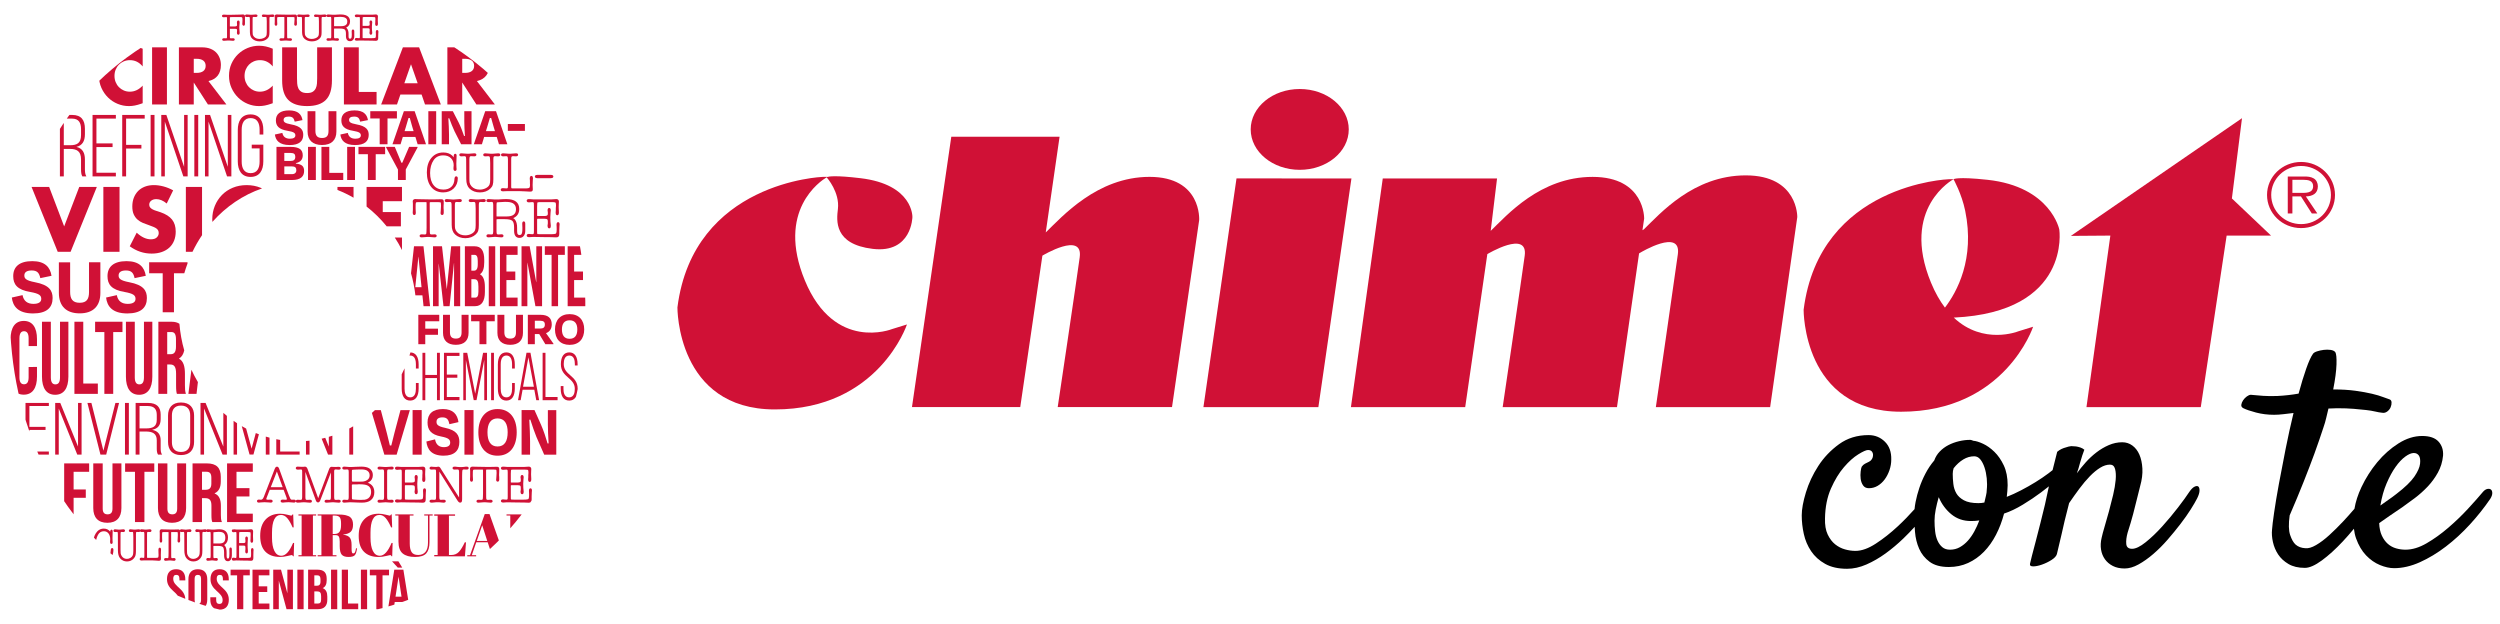 <?xml version="1.0" encoding="iso-8859-1"?>
<!-- Generator: Adobe Illustrator 29.5.1, SVG Export Plug-In . SVG Version: 9.03 Build 0)  -->
<svg version="1.1" xmlns="http://www.w3.org/2000/svg" xmlns:xlink="http://www.w3.org/1999/xlink" x="0px" y="0px"
	 viewBox="0 0 340.786 85.039" style="enable-background:new 0 0 340.786 85.039;" xml:space="preserve">
<g id="Tracciati">
</g>
<g id="Modalit&#xE0;_Isolamento">
	<g>
		<path d="M299.645,66.307c-0.122-0.082-0.292-0.067-0.509,0.041c-0.217,0.109-0.447,0.339-0.691,0.691
			c-0.353,0.543-0.868,1.255-1.546,2.136c-0.678,0.882-1.397,1.743-2.156,2.583c-0.76,0.841-1.512,1.56-2.258,2.156
			c-0.746,0.597-1.363,0.895-1.851,0.895c-0.488,0-0.752-0.217-0.793-0.651c-0.041-0.433,0.02-0.949,0.183-1.546
			c0.298-0.922,0.549-1.77,0.753-2.542c0.203-0.773,0.372-1.444,0.508-2.013l0.448-1.79c0.244-0.867,0.346-1.668,0.305-2.4
			c-0.041-0.732-0.177-1.362-0.407-1.892c-0.231-0.529-0.549-0.942-0.956-1.241c-0.407-0.298-0.868-0.448-1.383-0.448
			c-0.624,0-1.234,0.129-1.831,0.386c-0.597,0.258-1.159,0.59-1.688,0.997c-0.529,0.407-1.017,0.861-1.464,1.362
			c-0.448,0.502-0.848,0.997-1.2,1.485c0.163-0.461,0.298-0.908,0.407-1.342c0.108-0.38,0.216-0.739,0.325-1.078
			c0.108-0.339,0.203-0.603,0.285-0.794c-0.163-0.135-0.346-0.237-0.549-0.305c-0.203-0.067-0.4-0.115-0.59-0.143
			c-0.217-0.026-0.434-0.04-0.651-0.04c-0.244,0.027-0.475,0.081-0.691,0.163c-0.217,0.055-0.427,0.129-0.63,0.224
			c-0.203,0.095-0.4,0.224-0.59,0.386c-0.236,0.895-0.444,1.724-0.628,2.496c-0.171,0.139-0.351,0.282-0.552,0.432
			c-0.543,0.407-1.133,0.807-1.77,1.2c-0.637,0.393-1.295,0.766-1.973,1.118c-0.678,0.353-1.329,0.651-1.952,0.895
			c0.027-0.217,0.054-0.481,0.081-0.793c0.027-0.312,0.041-0.576,0.041-0.793c0-1.058-0.177-1.959-0.529-2.705
			c-0.353-0.746-0.78-1.362-1.281-1.851c-0.502-0.488-1.017-0.854-1.546-1.098c-0.529-0.244-0.97-0.38-1.322-0.407
			c-0.082-0.027-0.156-0.054-0.224-0.082c-0.068-0.026-0.142-0.04-0.224-0.04c-0.488,0-0.99,0.061-1.505,0.183
			c-0.515,0.122-0.996,0.298-1.444,0.529c-0.448,0.231-0.841,0.523-1.179,0.875c-0.34,0.353-0.59,0.76-0.753,1.22
			c-0.462,0.543-0.861,1.139-1.2,1.79c-0.34,0.651-0.617,1.302-0.834,1.953c-0.217,0.651-0.386,1.288-0.509,1.912
			c-0.067,0.345-0.112,0.67-0.142,0.981c-0.708,0.799-1.471,1.585-2.299,2.354c-0.963,0.895-1.952,1.675-2.97,2.339
			c-1.017,0.665-1.946,0.997-2.787,0.997c-0.461,0-0.935-0.067-1.424-0.204c-0.488-0.135-0.935-0.366-1.343-0.691
			c-0.407-0.326-0.746-0.773-1.017-1.343c-0.271-0.569-0.393-1.302-0.366-2.197c0.027-1.545,0.298-2.902,0.813-4.068
			c0.515-1.165,1.105-2.135,1.77-2.908c0.664-0.773,1.315-1.356,1.953-1.749c0.637-0.393,1.078-0.59,1.322-0.59
			c0.244,0,0.42,0.068,0.529,0.203c0.108,0.136,0.163,0.299,0.163,0.488c0,0.19-0.048,0.366-0.142,0.529
			c-0.096,0.163-0.224,0.285-0.386,0.366c-0.217,0.109-0.407,0.203-0.57,0.284c-0.163,0.082-0.312,0.217-0.448,0.407
			c-0.054,0.109-0.101,0.326-0.142,0.651c-0.041,0.326-0.041,0.658,0,0.997c0.041,0.339,0.149,0.637,0.326,0.895
			c0.176,0.258,0.44,0.387,0.793,0.387c0.433,0,0.834-0.108,1.2-0.326c0.366-0.217,0.685-0.508,0.956-0.875
			c0.271-0.366,0.488-0.786,0.651-1.261c0.163-0.474,0.244-0.956,0.244-1.444c0.026-1.03-0.265-1.844-0.875-2.44
			c-0.61-0.597-1.349-0.895-2.217-0.895c-1.546,0-2.888,0.414-4.027,1.241c-1.139,0.828-2.082,1.817-2.827,2.97
			c-0.746,1.153-1.309,2.353-1.688,3.6c-0.38,1.248-0.569,2.292-0.569,3.132c0,0.841,0.095,1.688,0.285,2.542
			c0.189,0.854,0.522,1.634,0.996,2.339c0.474,0.706,1.112,1.281,1.912,1.729c0.799,0.448,1.796,0.671,2.99,0.671
			c0.867,0,1.749-0.197,2.644-0.59c0.895-0.394,1.763-0.895,2.604-1.505c0.84-0.61,1.647-1.288,2.421-2.034
			c0.557-0.538,1.071-1.068,1.544-1.592c0.014,0.225,0.024,0.444,0.042,0.677c0.068,0.841,0.258,1.614,0.57,2.319
			c0.311,0.705,0.786,1.295,1.424,1.77c0.637,0.474,1.512,0.712,2.624,0.712c0.949,0,1.824-0.183,2.623-0.549
			c0.8-0.366,1.519-0.875,2.156-1.526c0.637-0.651,1.186-1.424,1.648-2.319c0.461-0.895,0.827-1.857,1.098-2.888
			c0.814-0.27,1.668-0.677,2.563-1.22c0.895-0.542,1.722-1.098,2.482-1.668c0.38-0.286,0.736-0.561,1.065-0.826
			c-0.031,0.143-0.061,0.285-0.089,0.419c-0.163,0.76-0.312,1.451-0.448,2.075c-0.19,0.787-0.393,1.614-0.61,2.481
			c-0.217,0.868-0.427,1.689-0.631,2.461c-0.203,0.773-0.38,1.444-0.529,2.013c-0.149,0.57-0.237,0.936-0.265,1.098
			c-0.054,0.244,0.088,0.366,0.427,0.366c0.339,0,0.738-0.082,1.2-0.244c0.461-0.163,0.895-0.373,1.302-0.631
			c0.407-0.258,0.651-0.522,0.732-0.794c0.081-0.379,0.176-0.779,0.284-1.2c0.108-0.42,0.224-0.908,0.346-1.464
			c0.122-0.556,0.264-1.18,0.427-1.871c0.163-0.692,0.366-1.498,0.61-2.421c0.461-0.678,0.929-1.335,1.403-1.973
			c0.474-0.637,0.949-1.2,1.424-1.688c0.474-0.488,0.942-0.875,1.404-1.159c0.461-0.285,0.908-0.427,1.343-0.427
			c0.352,0,0.582,0.197,0.691,0.59c0.108,0.394,0.135,0.895,0.082,1.505c-0.055,0.61-0.17,1.288-0.346,2.034
			c-0.177,0.746-0.366,1.492-0.57,2.238c-0.203,0.746-0.4,1.438-0.59,2.075c-0.19,0.638-0.325,1.146-0.407,1.526
			c-0.136,0.569-0.163,1.105-0.082,1.607c0.082,0.502,0.258,0.943,0.529,1.322c0.271,0.38,0.63,0.684,1.078,0.915
			c0.448,0.23,0.982,0.346,1.607,0.346c0.596,0,1.227-0.183,1.892-0.549c0.664-0.366,1.336-0.84,2.014-1.424
			c0.678-0.582,1.328-1.233,1.953-1.952c0.623-0.718,1.206-1.43,1.749-2.136c0.542-0.705,1.01-1.369,1.404-1.993
			c0.393-0.624,0.684-1.125,0.875-1.505c0.216-0.433,0.325-0.793,0.325-1.078C299.827,66.571,299.766,66.388,299.645,66.307z
			 M269.135,72.429c-0.258,0.475-0.549,0.895-0.874,1.261c-0.326,0.366-0.692,0.665-1.098,0.895
			c-0.407,0.231-0.854,0.346-1.343,0.346c-0.434,0-0.787-0.115-1.058-0.346c-0.271-0.23-0.488-0.529-0.651-0.895
			c-0.163-0.366-0.271-0.786-0.325-1.261c-0.055-0.474-0.082-0.956-0.082-1.444c0-0.488,0.054-1.003,0.163-1.546
			c0.108-0.542,0.244-1.098,0.407-1.668c0.407,0.949,0.983,1.729,1.729,2.339c0.746,0.61,1.634,0.915,2.665,0.915
			c0.217,0,0.413-0.006,0.59-0.02c0.176-0.014,0.359-0.034,0.549-0.061C269.617,71.46,269.393,71.955,269.135,72.429z
			 M270.823,66.795c0,0.217-0.034,0.467-0.101,0.752c-0.068,0.285-0.142,0.604-0.224,0.956c-0.136,0.028-0.271,0.048-0.407,0.061
			c-0.136,0.014-0.271,0.02-0.407,0.02c-0.841,0-1.499-0.128-1.973-0.386c-0.475-0.257-0.82-0.576-1.037-0.956
			c-0.217-0.379-0.353-0.806-0.407-1.281c-0.055-0.474-0.082-0.929-0.082-1.362c0-0.271,0.041-0.529,0.122-0.773
			c0.407-0.515,0.847-0.915,1.322-1.2c0.474-0.285,0.969-0.427,1.485-0.427c0.325,0,0.603,0.142,0.834,0.427
			c0.23,0.285,0.42,0.651,0.569,1.098c0.149,0.448,0.25,0.943,0.305,1.485C270.878,65.751,270.878,66.28,270.823,66.795z"/>
		<path d="M339.55,66.734c-0.122-0.095-0.285-0.122-0.488-0.082c-0.203,0.041-0.4,0.17-0.59,0.386
			c-0.543,0.651-1.228,1.424-2.054,2.319c-0.828,0.895-1.723,1.757-2.685,2.583c-0.963,0.828-1.946,1.533-2.949,2.115
			c-1.004,0.584-1.967,0.875-2.888,0.875c-0.434,0-0.862-0.061-1.281-0.183c-0.421-0.122-0.794-0.325-1.119-0.61
			c-0.326-0.285-0.597-0.657-0.814-1.119c-0.217-0.461-0.34-1.03-0.366-1.709c0.407-0.298,0.881-0.631,1.424-0.996
			c0.542-0.366,1.112-0.752,1.709-1.16c0.542-0.379,1.119-0.799,1.729-1.261c0.61-0.461,1.186-0.976,1.729-1.545
			c0.542-0.57,1.01-1.207,1.403-1.912c0.393-0.705,0.63-1.478,0.712-2.319c0.054-0.759-0.149-1.396-0.611-1.912
			c-0.461-0.515-1.207-0.773-2.237-0.773c-1.085,0-2.163,0.339-3.234,1.017c-1.072,0.679-2.034,1.533-2.888,2.563
			c-0.854,1.031-1.573,2.163-2.156,3.397c-0.484,1.024-0.794,2.003-0.951,2.943c-0.478,0.563-0.983,1.133-1.53,1.715
			c-0.637,0.679-1.268,1.302-1.892,1.872c-0.624,0.569-1.227,1.024-1.81,1.362c-0.583,0.34-1.078,0.482-1.485,0.427
			c-0.515-0.027-0.95-0.189-1.302-0.488c-0.299-0.271-0.549-0.712-0.752-1.322c-0.204-0.61-0.224-1.498-0.061-2.665
			c0.705-1.627,1.342-3.159,1.912-4.597c0.569-1.437,1.058-2.711,1.464-3.824c0.461-1.275,0.867-2.454,1.22-3.539
			c0.163-0.461,0.291-0.901,0.386-1.322c0.095-0.42,0.197-0.847,0.305-1.281c0.216,0,0.427-0.006,0.63-0.02
			c0.203-0.014,0.386-0.02,0.549-0.02c0.868,0,1.627,0.027,2.278,0.082c0.651,0.054,1.213,0.109,1.688,0.163
			c0.474,0.054,0.881,0.122,1.22,0.203c0.339,0.081,0.644,0.136,0.915,0.163c0.27,0.055,0.515,0,0.732-0.163
			c0.217-0.163,0.373-0.359,0.468-0.59c0.095-0.23,0.135-0.454,0.122-0.671c-0.014-0.217-0.116-0.352-0.305-0.407
			c-0.19-0.054-0.475-0.156-0.854-0.305c-0.38-0.149-0.881-0.298-1.505-0.448c-0.624-0.149-1.377-0.284-2.258-0.407
			c-0.882-0.122-1.892-0.183-3.031-0.183c0.271-1.383,0.42-2.522,0.448-3.417c0.027-0.895-0.028-1.45-0.163-1.668
			c-0.136-0.163-0.353-0.265-0.651-0.305c-0.299-0.04-0.611-0.04-0.936,0c-0.325,0.041-0.63,0.109-0.915,0.203
			c-0.284,0.096-0.468,0.211-0.549,0.346c-0.271,0.38-0.577,1.051-0.915,2.013c-0.339,0.963-0.685,2.095-1.037,3.397
			c-0.462,0.082-0.929,0.149-1.403,0.203c-0.475,0.055-0.97,0.096-1.485,0.122c-0.706,0.027-1.357,0.02-1.953-0.02
			c-0.596-0.041-1.152-0.088-1.668-0.142c-0.163,0-0.346,0.075-0.549,0.223c-0.203,0.149-0.372,0.326-0.508,0.529
			c-0.135,0.203-0.217,0.407-0.244,0.61c-0.027,0.203,0.068,0.36,0.284,0.468c0.38,0.19,0.956,0.386,1.729,0.59
			c0.773,0.203,1.593,0.305,2.461,0.305c0.379,0,0.799-0.027,1.261-0.082c0.461-0.054,0.922-0.108,1.383-0.163
			c-0.38,1.573-0.739,3.207-1.078,4.902c-0.339,1.695-0.645,3.282-0.915,4.759c-0.272,1.478-0.488,2.78-0.651,3.905
			c-0.163,1.126-0.258,1.906-0.285,2.339c-0.055,0.515-0.014,1.078,0.122,1.688c0.135,0.61,0.373,1.174,0.712,1.688
			c0.339,0.515,0.807,0.949,1.404,1.302c0.596,0.352,1.342,0.529,2.237,0.529c0.624,0,1.396-0.34,2.319-1.017
			c0.922-0.677,1.871-1.539,2.848-2.583c0.52-0.556,1.026-1.135,1.519-1.734c0.059,0.468,0.149,0.91,0.291,1.307
			c0.339,0.949,0.794,1.722,1.363,2.319c0.569,0.597,1.2,1.037,1.892,1.322c0.692,0.285,1.335,0.427,1.932,0.427
			c1.139,0,2.312-0.271,3.519-0.813c1.207-0.542,2.386-1.254,3.539-2.136c1.152-0.881,2.243-1.884,3.274-3.01
			c1.03-1.125,1.953-2.284,2.766-3.478c0.19-0.298,0.285-0.563,0.285-0.793C339.733,66.992,339.672,66.829,339.55,66.734z
			 M325.333,65.88c0.379-0.881,0.786-1.627,1.22-2.238c0.433-0.61,0.875-1.078,1.322-1.403c0.448-0.326,0.834-0.488,1.159-0.488
			c0.298,0,0.529,0.116,0.692,0.346c0.163,0.231,0.217,0.604,0.163,1.118c-0.054,0.488-0.312,1.072-0.773,1.749
			c-0.462,0.678-1.275,1.464-2.441,2.359c-0.38,0.299-0.759,0.577-1.139,0.834c-0.38,0.258-0.732,0.509-1.058,0.753
			C324.668,67.771,324.953,66.761,325.333,65.88z"/>
	</g>
</g>
<g id="Livello_1">
	<g>
		<g>
			<g>
				<defs>
					<path id="SVGID_1_" d="M5.978,21.452c3.09-6.306,7.579-11.335,13.464-15.089c5.885-3.753,12.928-5.63,21.132-5.63
						c8.32,0,15.395,1.877,21.221,5.63c5.824,3.754,10.282,8.783,13.375,15.089c3.09,6.308,4.636,13.33,4.636,21.067
						c0,7.661-1.546,14.665-4.636,21.009c-3.093,6.346-7.551,11.395-13.375,15.147c-5.826,3.755-12.901,5.63-21.221,5.63
						c-8.204,0-15.247-1.875-21.132-5.63c-5.885-3.752-10.374-8.801-13.464-15.147C2.885,57.184,1.342,50.18,1.342,42.519
						C1.342,34.783,2.885,27.761,5.978,21.452z"/>
				</defs>
				<clipPath id="SVGID_00000128456665357207409810000017601318553013760657_">
					<use xlink:href="#SVGID_1_"  style="overflow:visible;"/>
				</clipPath>
				<g style="clip-path:url(#SVGID_00000128456665357207409810000017601318553013760657_);">
					<g>
						<polygon style="fill:#D01136;" points="3.477,61.973 6.66,61.973 6.66,61.55 4.008,61.55 4.008,58.61 6.21,58.61 6.21,58.187 
							4.008,58.187 4.008,55.348 6.66,55.348 6.66,54.925 3.477,54.925 						"/>
						<polygon style="fill:#D01136;" points="11.121,61.973 11.121,54.925 10.637,54.925 10.637,60.875 8.216,54.925 7.524,54.925 
							7.524,61.973 8.009,61.973 8.009,55.69 10.534,61.973 						"/>
						<polygon style="fill:#D01136;" points="14.476,61.973 16.229,54.925 15.733,54.925 14.096,61.439 12.459,54.925 
							11.917,54.925 13.692,61.973 						"/>
						<rect x="17.036" y="54.925" style="fill:#D01136;" width="0.53" height="7.048"/>
						<path style="fill:#D01136;" d="M21.544,61.973h0.553c-0.173-0.232-0.196-0.554-0.196-0.846V60.03
							c0-0.765-0.334-1.279-1.165-1.44c0.796-0.161,1.165-0.634,1.165-1.46v-0.614c0-0.997-0.496-1.591-1.73-1.591h-1.683v7.048
							h0.531v-3.151h0.841c0.922,0,1.51,0.262,1.51,1.198v1.107C21.371,61.51,21.406,61.761,21.544,61.973z M19.019,58.399v-3.051
							h1.141c0.876,0,1.21,0.453,1.21,1.208v0.665c0,0.946-0.553,1.178-1.499,1.178H19.019z"/>
						<path style="fill:#D01136;" d="M26.456,60.251v-3.604c0-1.027-0.542-1.782-1.787-1.782c-1.222,0-1.764,0.755-1.764,1.782
							v3.604c0,1.027,0.542,1.782,1.764,1.782C25.914,62.033,26.456,61.278,26.456,60.251z M25.925,60.281
							c0,0.765-0.357,1.329-1.257,1.329c-0.887,0-1.234-0.564-1.234-1.329v-3.665c0-0.765,0.346-1.329,1.234-1.329
							c0.9,0,1.257,0.564,1.257,1.329V60.281z"/>
						<path style="fill:#D01136;" d="M30.445,60.875l-2.421-5.95h-0.692v7.048h0.484V55.69l2.525,6.283h0.588v-5.285
							c-0.164-0.133-0.325-0.272-0.484-0.411V60.875z"/>
						<path style="fill:#D01136;" d="M31.84,61.973h0.473V57.69c-0.16-0.104-0.317-0.212-0.473-0.321V61.973z"/>
						<path style="fill:#D01136;" d="M36.232,61.973h0.507v-2.314c-0.17-0.045-0.339-0.094-0.507-0.145V61.973z"/>
						<path style="fill:#D01136;" d="M34.295,61.157l-0.745-2.738c-0.2-0.105-0.397-0.217-0.593-0.331l1.061,3.875h0.53l0.745-2.766
							c-0.142-0.053-0.284-0.107-0.424-0.165L34.295,61.157z"/>
						<path style="fill:#D01136;" d="M37.662,61.973h3.182V61.55h-2.652v-1.58c-0.178-0.029-0.354-0.064-0.531-0.099V61.973z"/>
						<path style="fill:#D01136;" d="M41.709,61.973h0.484v-1.899c-0.16,0.017-0.323,0.028-0.484,0.04V61.973z"/>
						<path style="fill:#D01136;" d="M44.822,60.875l-0.487-1.198c-0.162,0.042-0.325,0.086-0.489,0.123l0.873,2.172h0.588v-2.579
							c-0.16,0.053-0.322,0.102-0.484,0.15V60.875z"/>
						<path style="fill:#D01136;" d="M47.612,61.973h0.53v-3.858c-0.175,0.101-0.351,0.202-0.53,0.296V61.973z"/>
						<path style="fill:#D01136;" d="M57.581,40.256l0.153,1.481h0.89l-0.898-8.165h-1.291l-0.405,3.686
							c0.276,0.966,0.474,1.969,0.595,2.998H57.581z M57.028,35.019h0.016l0.417,4.129h-0.85L57.028,35.019z"/>
						<polygon style="fill:#D01136;" points="62.73,33.572 61.503,33.572 60.909,39.369 60.893,39.369 60.252,33.572 59.025,33.572 
							59.025,41.737 59.794,41.737 59.794,35.964 59.81,35.964 60.452,41.737 61.287,41.737 61.88,35.882 61.896,35.882 
							61.896,41.737 62.73,41.737 						"/>
						<path style="fill:#D01136;" d="M66.009,35.742V35.45c0-1.26-0.393-1.878-1.307-1.878H63.37v8.165h1.388
							c0.882,0,1.34-0.677,1.34-1.937v-0.665c0-0.863-0.184-1.47-0.658-1.738v-0.023C65.832,37.107,66.009,36.582,66.009,35.742z
							 M64.252,34.739h0.425c0.312,0,0.449,0.257,0.449,0.84v0.455c0,0.653-0.2,0.863-0.529,0.863h-0.345V34.739z M65.215,39.766
							c0,0.606-0.161,0.805-0.457,0.805h-0.506v-2.508h0.393c0.401,0,0.57,0.233,0.57,0.991V39.766z"/>
						<rect x="66.625" y="33.572" style="fill:#D01136;" width="0.882" height="8.165"/>
						<polygon style="fill:#D01136;" points="70.556,34.739 70.556,33.572 68.15,33.572 68.15,41.737 70.556,41.737 70.556,40.571 
							69.032,40.571 69.032,38.18 70.243,38.18 70.243,37.013 69.032,37.013 69.032,34.739 						"/>
						<polygon style="fill:#D01136;" points="73.892,33.572 73.106,33.572 73.106,38.46 73.09,38.46 72.199,33.572 71.093,33.572 
							71.093,41.737 71.886,41.737 71.886,35.824 71.902,35.824 72.986,41.737 73.892,41.737 						"/>
						<polygon style="fill:#D01136;" points="76.995,33.572 74.268,33.572 74.268,34.739 75.19,34.739 75.19,41.737 76.072,41.737 
							76.072,34.739 76.995,34.739 						"/>
						<polygon style="fill:#D01136;" points="79.785,34.739 79.785,33.572 77.379,33.572 77.379,41.737 79.785,41.737 
							79.785,40.571 78.261,40.571 78.261,38.18 79.472,38.18 79.472,37.013 78.261,37.013 78.261,34.739 						"/>
						<path style="fill:#D01136;" d="M55.92,48.464c0.353,0,0.773,0.206,0.773,1.188v0.581h0.374V49.68
							c0-1.042-0.398-1.62-1.118-1.64c-0.044,0.145-0.087,0.29-0.134,0.433C55.85,48.468,55.885,48.464,55.92,48.464z"/>
						<path style="fill:#D01136;" d="M54.757,52.961c0,1.061,0.41,1.644,1.155,1.644c0.745,0,1.155-0.584,1.155-1.644v-0.755h-0.374
							v0.783c0,0.537-0.134,1.178-0.773,1.178c-0.639,0-0.773-0.641-0.773-1.178v-2.78c-0.123,0.276-0.253,0.548-0.389,0.816V52.961
							z"/>
						<polygon style="fill:#D01136;" points="59.566,54.55 59.963,54.55 59.963,48.09 59.566,48.09 59.566,51.106 57.975,51.106 
							57.975,48.09 57.586,48.09 57.586,54.55 57.975,54.55 57.975,51.535 59.566,51.535 						"/>
						<polygon style="fill:#D01136;" points="62.634,48.519 62.634,48.09 60.52,48.09 60.52,54.55 62.634,54.55 62.634,54.121 
							60.909,54.121 60.909,51.489 62.342,51.489 62.342,51.06 60.909,51.06 60.909,48.519 						"/>
						<polygon style="fill:#D01136;" points="63.505,49.073 64.572,54.524 64.576,54.541 64.957,54.541 66.012,49.059 66.012,54.55 
							66.386,54.55 66.386,48.09 65.851,48.09 64.774,53.67 63.692,48.108 63.689,48.09 63.154,48.09 63.154,54.55 63.505,54.55 
													"/>
						<rect x="66.943" y="48.09" style="fill:#D01136;" width="0.389" height="6.46"/>
						<path style="fill:#D01136;" d="M70.176,50.233V49.68c0-1.061-0.41-1.644-1.155-1.644c-0.745,0-1.155,0.584-1.155,1.644v3.281
							c0,1.061,0.41,1.644,1.155,1.644c0.745,0,1.155-0.584,1.155-1.644v-0.755h-0.374v0.783c0,0.537-0.134,1.178-0.773,1.178
							c-0.639,0-0.773-0.641-0.773-1.178v-3.336c0-0.982,0.421-1.188,0.773-1.188c0.353,0,0.773,0.206,0.773,1.188v0.581H70.176z"/>
						<path style="fill:#D01136;" d="M72.836,53.13l0.259,1.403l0.003,0.018h0.39l-1.175-6.451l-0.003-0.018h-0.54l-1.151,6.443
							l-0.005,0.026h0.36l0.262-1.421H72.836z M72.03,48.711l0.746,4.008h-1.478L72.03,48.711z"/>
						<polygon style="fill:#D01136;" points="74.355,48.09 73.966,48.09 73.966,54.55 76.006,54.55 76.006,54.121 74.355,54.121 
													"/>
						<path style="fill:#D01136;" d="M77.743,51.166c-0.461-0.41-0.897-0.797-0.897-1.542c0-0.529,0.131-1.16,0.758-1.16
							c0.627,0,0.758,0.636,0.758,1.169v0.187h0.374v-0.159c0-1.048-0.405-1.626-1.14-1.626c-0.735,0.009-1.14,0.583-1.14,1.617
							c0,0.937,0.513,1.393,1.009,1.834c0.457,0.406,0.889,0.789,0.889,1.521c0,0.529-0.134,1.16-0.773,1.16
							s-0.773-0.631-0.773-1.16v-0.379h-0.374v0.352c0,1.049,0.41,1.626,1.155,1.626c0.745,0,1.155-0.578,1.155-1.626
							C78.745,52.057,78.236,51.604,77.743,51.166z"/>
						<path style="fill:#D01136;" d="M54.067,61.976l1.803-6.073h-1.277l-0.837,3.158c-0.147,0.547-0.285,1.114-0.414,1.66h-0.198
							c-0.121-0.547-0.259-1.114-0.406-1.66l-0.828-3.158h-0.795c-0.138,0.129-0.278,0.257-0.42,0.381l1.698,5.692H54.067z"/>
						<rect x="56.242" y="55.902" style="fill:#D01136;" width="1.242" height="6.073"/>
						<path style="fill:#D01136;" d="M60.504,60.953c-0.638,0-1.078-0.334-1.2-1.063l-1.182,0.294
							c0.112,1.053,0.673,1.923,2.33,1.933c1.518,0,2.165-0.709,2.165-1.873c0-0.881-0.345-1.589-1.949-1.923
							c-1.018-0.212-1.165-0.465-1.165-0.82c0-0.385,0.259-0.607,0.811-0.607c0.621,0,0.828,0.314,0.949,0.931l1.234-0.283
							c-0.147-1.043-0.716-1.782-2.122-1.782c-1.415,0-2.096,0.678-2.096,1.822c0,1.002,0.44,1.66,1.872,1.923
							c0.984,0.192,1.216,0.415,1.216,0.84C61.367,60.731,61.082,60.953,60.504,60.953z"/>
						<rect x="63.309" y="55.902" style="fill:#D01136;" width="1.242" height="6.073"/>
						<path style="fill:#D01136;" d="M70.435,58.919c0-1.954-0.975-3.158-2.614-3.158c-1.613,0-2.614,1.204-2.614,3.158
							c0,1.964,0.94,3.199,2.614,3.199C69.503,62.117,70.435,60.882,70.435,58.919z M67.821,60.862
							c-0.966,0-1.371-0.749-1.371-1.943c0-1.134,0.405-1.883,1.371-1.883c0.975,0,1.381,0.749,1.381,1.883
							C69.202,60.113,68.796,60.862,67.821,60.862z"/>
						<path style="fill:#D01136;" d="M74.681,57.775c0,0.719,0.043,1.781,0.103,2.662l-0.138,0.02
							c-0.207-0.729-0.552-1.771-0.88-2.521l-0.906-2.034h-1.76v6.073h1.156v-1.832c0-0.739-0.052-2.024-0.103-2.925l0.138-0.02
							c0.241,0.779,0.595,1.792,0.837,2.379l1.053,2.399h1.648v-6.073h-1.147V57.775z"/>
						<path style="fill:#D01136;" d="M5.042,51.329v-1.306H3.901v1.404c0,0.702-0.241,0.955-0.625,0.955S2.65,52.129,2.65,51.427
							v-5.308c0-0.702,0.241-0.969,0.625-0.969s0.625,0.267,0.625,0.969v1.053h1.141v-0.955c0-1.573-0.615-2.471-1.799-2.471
							s-1.799,0.899-1.799,2.471v5.111c0,1.573,0.614,2.471,1.799,2.471S5.042,52.901,5.042,51.329z"/>
						<path style="fill:#D01136;" d="M9.321,51.343v-7.484H8.18v7.582c0,0.702-0.241,0.955-0.625,0.955
							c-0.384,0-0.625-0.253-0.625-0.955v-7.582H5.723v7.484c0,1.573,0.614,2.471,1.799,2.471S9.321,52.915,9.321,51.343z"/>
						<polygon style="fill:#D01136;" points="13.337,52.284 11.351,52.284 11.351,43.859 10.144,43.859 10.144,53.688 
							13.337,53.688 						"/>
						<polygon style="fill:#D01136;" points="16.694,43.859 12.964,43.859 12.964,45.263 14.226,45.263 14.226,53.688 
							15.433,53.688 15.433,45.263 16.694,45.263 						"/>
						<path style="fill:#D01136;" d="M17.166,43.859v7.484c0,1.573,0.614,2.471,1.799,2.471s1.799-0.899,1.799-2.471v-7.484h-1.141
							v7.582c0,0.702-0.241,0.955-0.625,0.955c-0.384,0-0.625-0.253-0.625-0.955v-7.582H17.166z"/>
						<path style="fill:#D01136;" d="M23.409,43.859h-1.821v9.829h1.207v-4.002h0.417c0.549,0,0.79,0.337,0.79,1.25v1.545
							c0,0.8,0.044,0.955,0.109,1.207h1.229c-0.121-0.365-0.131-0.716-0.131-1.193v-1.517c0-1.025-0.198-1.755-0.801-2.078v-0.028
							c0.362-0.218,0.592-0.586,0.705-1.111c-0.331-1.161-0.552-2.375-0.656-3.625C24.187,43.955,23.844,43.859,23.409,43.859z
							 M23.99,47.243c0,0.786-0.274,1.039-0.724,1.039h-0.472v-3.019h0.581c0.428,0,0.614,0.309,0.614,1.011V47.243z"/>
						<path style="fill:#D01136;" d="M25.681,53.688h1.108l0.187-1.602c-0.322-0.542-0.617-1.104-0.884-1.686L25.681,53.688z"/>
						<polygon style="fill:#D01136;" points="9.623,34.323 13.2,25.48 10.804,25.48 8.746,30.863 6.698,25.48 4.302,25.48 
							7.868,34.323 						"/>
						<rect x="14.089" y="25.48" style="fill:#D01136;" width="2.205" height="8.842"/>
						<path style="fill:#D01136;" d="M18.244,26.952c-0.139,0.356-0.208,0.753-0.208,1.19c0,0.438,0.066,0.8,0.197,1.085
							s0.304,0.522,0.518,0.709c0.213,0.187,0.457,0.338,0.731,0.452c0.274,0.113,0.553,0.217,0.838,0.311
							c0.24,0.086,0.444,0.164,0.613,0.234c0.169,0.07,0.305,0.147,0.41,0.228c0.105,0.082,0.18,0.172,0.225,0.27
							c0.045,0.098,0.068,0.213,0.068,0.346c0,0.219-0.088,0.415-0.265,0.586c-0.176,0.172-0.444,0.258-0.804,0.258
							c-0.315,0-0.634-0.074-0.956-0.223c-0.322-0.148-0.649-0.375-0.978-0.68l-0.945,1.853c0.915,0.665,1.909,0.997,2.981,0.997
							c0.518,0,0.981-0.072,1.389-0.217c0.409-0.144,0.754-0.348,1.035-0.61c0.281-0.262,0.495-0.576,0.641-0.944
							c0.146-0.367,0.219-0.778,0.219-1.231c0-0.672-0.167-1.218-0.501-1.636c-0.334-0.419-0.86-0.753-1.58-1.003
							c-0.18-0.062-0.362-0.121-0.546-0.176c-0.184-0.055-0.349-0.119-0.495-0.194c-0.147-0.074-0.265-0.162-0.354-0.264
							c-0.09-0.102-0.135-0.231-0.135-0.387c0-0.227,0.09-0.41,0.27-0.551c0.18-0.141,0.412-0.211,0.697-0.211
							c0.225,0,0.457,0.049,0.697,0.147c0.24,0.098,0.48,0.248,0.72,0.451l0.878-1.794c-0.42-0.234-0.859-0.412-1.316-0.534
							c-0.457-0.121-0.896-0.182-1.316-0.182c-0.45,0-0.857,0.071-1.221,0.211c-0.364,0.141-0.671,0.338-0.922,0.592
							C18.578,26.292,18.383,26.596,18.244,26.952z"/>
						<path style="fill:#D01136;" d="M27.541,25.48h-2.205v8.842h0.904c0.382-0.792,0.817-1.55,1.301-2.265V25.48z"/>
						<path style="fill:#D01136;" d="M35.718,25.686c-0.067-0.032-0.132-0.066-0.202-0.095c-0.578-0.238-1.208-0.358-1.89-0.358
							c-0.69,0-1.321,0.119-1.895,0.358c-0.574,0.239-1.067,0.569-1.479,0.991c-0.412,0.422-0.735,0.917-0.968,1.484
							c-0.232,0.567-0.349,1.179-0.349,1.836c0,0.117,0.008,0.231,0.016,0.345C30.802,28.165,33.118,26.577,35.718,25.686z"/>
						<path style="fill:#D01136;" d="M48.193,25.48H46v0.416c0.759,0.294,1.492,0.647,2.193,1.056V25.48z"/>
						<path style="fill:#D01136;" d="M52.71,30.851h1.939v-1.946h-2.474v-1.478h2.621V25.48h-4.826v2.678
							C50.976,28.941,51.895,29.845,52.71,30.851z"/>
						<path style="fill:#D01136;" d="M54.796,32.376h-0.982c0.355,0.549,0.685,1.119,0.982,1.712V32.376z"/>
						<path style="fill:#D01136;" d="M4.557,41.422c-0.79,0-1.334-0.375-1.484-1.192l-1.462,0.329
							c0.139,1.181,0.832,2.157,2.882,2.169c1.879,0,2.679-0.795,2.679-2.101c0-0.988-0.427-1.782-2.412-2.157
							c-1.259-0.239-1.441-0.522-1.441-0.92c0-0.431,0.32-0.681,1.003-0.681c0.769,0,1.025,0.352,1.174,1.045l1.527-0.318
							c-0.181-1.17-0.886-1.998-2.626-1.998c-1.75,0-2.594,0.761-2.594,2.044c0,1.124,0.544,1.862,2.317,2.157
							c1.217,0.216,1.505,0.465,1.505,0.942C5.624,41.172,5.272,41.422,4.557,41.422z"/>
						<path style="fill:#D01136;" d="M8.025,35.755v4.179c0,1.794,1.014,2.782,2.839,2.782c1.825,0,2.818-0.988,2.818-2.782v-4.179
							h-1.548v4.054c0,0.908-0.278,1.465-1.271,1.465c-1.014,0-1.302-0.579-1.302-1.487v-4.031H8.025z"/>
						<path style="fill:#D01136;" d="M20.023,40.627c0-0.988-0.427-1.782-2.413-2.157c-1.259-0.239-1.441-0.522-1.441-0.92
							c0-0.431,0.32-0.681,1.003-0.681c0.768,0,1.025,0.352,1.174,1.045l1.527-0.318c-0.181-1.17-0.886-1.998-2.626-1.998
							c-1.75,0-2.594,0.761-2.594,2.044c0,1.124,0.544,1.862,2.317,2.157c1.217,0.216,1.505,0.465,1.505,0.942
							c0,0.431-0.352,0.681-1.067,0.681c-0.79,0-1.334-0.375-1.484-1.192l-1.462,0.329c0.139,1.181,0.832,2.157,2.882,2.169
							C19.222,42.727,20.023,41.932,20.023,40.627z"/>
						<path style="fill:#D01136;" d="M25.562,35.755h-5.23v1.499h1.846v5.314h1.537v-5.314h1.404c0.13-0.454,0.28-0.898,0.442-1.335
							V35.755z"/>
						<path style="fill:#D01136;" d="M14.733,13.298c0.375,0.369,0.809,0.654,1.302,0.858c0.492,0.203,1.007,0.305,1.544,0.305
							c0.262,0,0.527-0.026,0.796-0.078c0.269-0.052,0.558-0.133,0.868-0.243l0.206-0.072v-2.397
							c-0.516,0.551-1.099,0.827-1.746,0.827c-0.296,0-0.572-0.055-0.827-0.165s-0.477-0.262-0.666-0.455
							c-0.19-0.193-0.337-0.42-0.444-0.682c-0.107-0.262-0.16-0.548-0.16-0.858c0-0.303,0.053-0.586,0.16-0.847
							c0.107-0.262,0.253-0.487,0.439-0.677c0.186-0.189,0.408-0.339,0.666-0.45C17.13,8.255,17.41,8.2,17.713,8.2
							c0.689,0,1.267,0.286,1.736,0.858V6.639c-0.331-0.138-0.646-0.239-0.945-0.305c-0.3-0.066-0.604-0.098-0.915-0.098
							c-0.544,0-1.064,0.102-1.56,0.305c-0.496,0.203-0.932,0.486-1.307,0.847c-0.375,0.362-0.675,0.792-0.899,1.292
							c-0.224,0.499-0.336,1.049-0.336,1.648c0,0.599,0.113,1.152,0.341,1.658C14.056,12.493,14.357,12.93,14.733,13.298z"/>
						<rect x="20.731" y="6.453" style="fill:#D01136;" width="2.025" height="7.79"/>
						<path style="fill:#D01136;" d="M26.413,11.248l1.932,2.996h2.521l-2.449-3.193c0.558-0.131,0.98-0.381,1.265-0.749
							c0.286-0.369,0.429-0.849,0.429-1.441c0-0.331-0.053-0.641-0.16-0.93c-0.107-0.289-0.265-0.544-0.475-0.765
							c-0.21-0.22-0.477-0.394-0.801-0.522c-0.324-0.127-0.703-0.191-1.137-0.191h-3.151v7.79h2.025V11.248z M26.413,8.014h0.382
							c0.4,0,0.706,0.083,0.92,0.248c0.213,0.165,0.32,0.403,0.32,0.713s-0.107,0.548-0.32,0.713
							c-0.214,0.165-0.52,0.248-0.92,0.248h-0.382V8.014z"/>
						<path style="fill:#D01136;" d="M33.935,8.814c0.186-0.189,0.408-0.339,0.666-0.45C34.86,8.255,35.14,8.2,35.443,8.2
							c0.689,0,1.267,0.286,1.736,0.858V6.639c-0.331-0.138-0.646-0.239-0.945-0.305c-0.3-0.066-0.604-0.098-0.915-0.098
							c-0.544,0-1.064,0.102-1.56,0.305c-0.496,0.203-0.932,0.486-1.307,0.847c-0.375,0.362-0.675,0.792-0.899,1.292
							c-0.224,0.499-0.336,1.049-0.336,1.648c0,0.599,0.113,1.152,0.341,1.658c0.227,0.506,0.528,0.944,0.904,1.312
							c0.375,0.369,0.809,0.654,1.302,0.858c0.492,0.203,1.007,0.305,1.544,0.305c0.262,0,0.527-0.026,0.796-0.078
							c0.269-0.052,0.558-0.133,0.868-0.243l0.206-0.072v-2.397c-0.516,0.551-1.099,0.827-1.746,0.827
							c-0.296,0-0.572-0.055-0.827-0.165s-0.477-0.262-0.666-0.455c-0.19-0.193-0.337-0.42-0.444-0.682
							c-0.107-0.262-0.16-0.548-0.16-0.858c0-0.303,0.053-0.586,0.16-0.847C33.602,9.229,33.749,9.004,33.935,8.814z"/>
						<path style="fill:#D01136;" d="M38.46,6.453v4.515c0,1.212,0.279,2.098,0.837,2.655c0.558,0.558,1.412,0.837,2.562,0.837
							c1.15,0,2.003-0.279,2.557-0.837c0.555-0.558,0.832-1.443,0.832-2.655V6.453h-2.015v4.236c0,0.227-0.009,0.46-0.026,0.697
							c-0.017,0.237-0.071,0.453-0.16,0.646c-0.09,0.193-0.226,0.35-0.408,0.47s-0.443,0.181-0.78,0.181
							c-0.337,0-0.599-0.06-0.785-0.181c-0.186-0.12-0.322-0.277-0.408-0.47c-0.086-0.193-0.138-0.408-0.155-0.646
							c-0.017-0.238-0.026-0.47-0.026-0.697V6.453H38.46z"/>
						<polygon style="fill:#D01136;" points="46.881,6.453 46.881,14.244 51.333,14.244 51.333,12.529 48.906,12.529 48.906,6.453 
													"/>
						<path style="fill:#D01136;" d="M54.578,12.89h2.893l0.465,1.354h2.159l-2.965-7.79h-2.211l-2.965,7.79h2.159L54.578,12.89z
							 M56.025,8.757l0.909,2.593h-1.818L56.025,8.757z"/>
						<path style="fill:#D01136;" d="M63.008,11.248l1.932,2.996h2.521l-2.449-3.193c0.558-0.131,0.98-0.381,1.265-0.749
							c0.286-0.369,0.429-0.849,0.429-1.441c0-0.331-0.053-0.641-0.16-0.93c-0.107-0.289-0.265-0.544-0.475-0.765
							c-0.21-0.22-0.477-0.394-0.801-0.522c-0.324-0.127-0.703-0.191-1.137-0.191h-3.151v7.79h2.025V11.248z M63.008,8.014h0.382
							c0.4,0,0.706,0.083,0.92,0.248c0.213,0.165,0.32,0.403,0.32,0.713s-0.107,0.548-0.32,0.713
							c-0.214,0.165-0.52,0.248-0.92,0.248h-0.382V8.014z"/>
						<path style="fill:#D01136;" d="M39.519,18.909c-0.549,0-0.927-0.248-1.031-0.79l-1.015,0.218
							c0.096,0.782,0.578,1.429,2.002,1.437c1.305,0,1.861-0.527,1.861-1.392c0-0.654-0.297-1.181-1.675-1.429
							c-0.875-0.158-1.001-0.346-1.001-0.609c0-0.286,0.222-0.451,0.697-0.451c0.534,0,0.712,0.233,0.816,0.692l1.06-0.211
							c-0.126-0.775-0.615-1.324-1.824-1.324c-1.216,0-1.802,0.504-1.802,1.354c0,0.745,0.378,1.234,1.609,1.429
							c0.846,0.143,1.046,0.308,1.046,0.624C40.261,18.744,40.016,18.909,39.519,18.909z"/>
						<path style="fill:#D01136;" d="M41.927,15.155v2.768c0,1.189,0.704,1.843,1.972,1.843c1.268,0,1.957-0.654,1.957-1.843v-2.768
							h-1.075v2.686c0,0.602-0.193,0.97-0.882,0.97c-0.705,0-0.905-0.384-0.905-0.986v-2.671H41.927z"/>
						<path style="fill:#D01136;" d="M48.443,18.909c-0.549,0-0.927-0.248-1.031-0.79l-1.015,0.218
							c0.096,0.782,0.578,1.429,2.002,1.437c1.305,0,1.861-0.527,1.861-1.392c0-0.654-0.297-1.181-1.675-1.429
							c-0.875-0.158-1.001-0.346-1.001-0.609c0-0.286,0.222-0.451,0.697-0.451c0.534,0,0.712,0.233,0.816,0.692l1.06-0.211
							c-0.126-0.775-0.615-1.324-1.824-1.324c-1.216,0-1.802,0.504-1.802,1.354c0,0.745,0.378,1.234,1.609,1.429
							c0.846,0.143,1.046,0.308,1.046,0.624C49.184,18.744,48.94,18.909,48.443,18.909z"/>
						<polygon style="fill:#D01136;" points="50.473,16.149 51.756,16.149 51.756,19.669 52.824,19.669 52.824,16.149 
							54.106,16.149 54.106,15.155 50.473,15.155 						"/>
						<path style="fill:#D01136;" d="M55.054,15.155l-1.557,4.514h1.105l0.304-1.001h1.72l0.304,1.001h1.142l-1.55-4.514H55.054z
							 M55.15,17.879l0.171-0.557c0.126-0.406,0.252-0.827,0.363-1.234h0.178c0.104,0.406,0.222,0.827,0.349,1.234l0.17,0.557H55.15
							z"/>
						<rect x="58.389" y="15.155" style="fill:#D01136;" width="1.068" height="4.514"/>
						<path style="fill:#D01136;" d="M61.206,18.307c0-0.549-0.045-1.504-0.089-2.174l0.119-0.015
							c0.208,0.579,0.512,1.332,0.719,1.768l0.905,1.783h1.416v-4.514H63.29v1.392c0,0.534,0.037,1.324,0.089,1.978l-0.119,0.015
							c-0.178-0.542-0.475-1.317-0.756-1.873l-0.778-1.512h-1.513v4.514h0.994V18.307z"/>
						<path style="fill:#D01136;" d="M64.586,19.669h1.105l0.304-1.001h1.72l0.304,1.001h1.142l-1.549-4.514h-1.468L64.586,19.669z
							 M66.41,17.322c0.126-0.406,0.252-0.827,0.363-1.234h0.178c0.104,0.406,0.222,0.827,0.349,1.234l0.17,0.557h-1.231
							L66.41,17.322z"/>
						<rect x="69.226" y="16.901" style="fill:#D01136;" width="2.328" height="0.94"/>
						<path style="fill:#D01136;" d="M41.269,21.175c0-0.782-0.497-1.151-1.639-1.151h-1.943v4.514h2.128
							c1.171,0,1.639-0.497,1.639-1.234c0-0.639-0.304-0.918-1.12-1v-0.068C40.936,22.1,41.269,21.769,41.269,21.175z
							 M38.756,20.851h0.882c0.445,0,0.615,0.166,0.615,0.526c0,0.414-0.23,0.564-0.645,0.564h-0.853V20.851z M40.394,23.206
							c0,0.323-0.193,0.534-0.615,0.534h-1.023v-1.061h0.993C40.246,22.679,40.394,22.86,40.394,23.206z"/>
						<rect x="41.987" y="20.024" style="fill:#D01136;" width="1.068" height="4.514"/>
						<polygon style="fill:#D01136;" points="44.886,20.024 43.818,20.024 43.818,24.537 46.791,24.537 46.791,23.567 
							44.886,23.567 						"/>
						<rect x="47.324" y="20.024" style="fill:#D01136;" width="1.068" height="4.514"/>
						<polygon style="fill:#D01136;" points="51.216,24.537 51.216,21.017 52.499,21.017 52.499,20.024 48.866,20.024 
							48.866,21.017 50.148,21.017 50.148,24.537 						"/>
						<polygon style="fill:#D01136;" points="55.314,24.537 55.314,23.1 56.916,20.106 56.916,20.024 55.767,20.024 54.84,22.183 
							54.714,22.183 53.817,20.024 52.638,20.024 52.638,20.106 54.247,23.108 54.247,24.537 						"/>
						<path style="fill:#D01136;" d="M58.778,25.486c0.398,0.492,0.949,0.741,1.637,0.741c0.58,0,1.061-0.181,1.431-0.538
							c0.371-0.358,0.559-0.827,0.559-1.394c0-0.191-0.115-0.258-0.222-0.258c-0.216,0-0.231,0.302-0.236,0.402
							c-0.018,0.436-0.161,0.783-0.424,1.031c-0.264,0.248-0.627,0.374-1.079,0.374c-0.572,0-1.007-0.192-1.329-0.589
							c-0.323-0.397-0.486-0.959-0.486-1.67c0-0.7,0.163-1.292,0.486-1.759c0.297-0.436,0.728-0.648,1.318-0.648
							c0.428,0,0.774,0.125,1.029,0.372c0.257,0.25,0.382,0.576,0.382,0.998c0,0.023-0.007,0.098-0.022,0.229
							c-0.005,0.072-0.008,0.15-0.008,0.237c0,0.26,0.169,0.281,0.222,0.281c0.1,0,0.206-0.064,0.206-0.244
							c0-0.005-0.007-0.085-0.022-0.241c-0.01-0.096-0.015-0.264-0.015-0.5c0-0.18,0.009-0.451,0.027-0.831
							c0.007-0.151,0.01-0.246,0.01-0.287c0-0.218-0.154-0.229-0.184-0.229c-0.08,0-0.214,0.042-0.214,0.347v0.135
							c-0.069-0.098-0.131-0.174-0.191-0.23c-0.305-0.285-0.717-0.43-1.226-0.43c-0.676,0-1.226,0.254-1.634,0.755
							c-0.403,0.494-0.607,1.154-0.607,1.962C58.187,24.335,58.385,25.002,58.778,25.486z"/>
						<path style="fill:#D01136;" d="M64.037,21.37c0.011-0.02,0.044-0.082,0.211-0.082c0.034,0,0.109,0.005,0.224,0.014
							c0.063,0.005,0.129,0.008,0.197,0.008c0.249,0,0.268-0.164,0.268-0.214c0-0.047-0.019-0.199-0.266-0.199l-0.185,0.015
							c-0.067,0-0.171,0.007-0.312,0.023c-0.131,0.014-0.226,0.022-0.288,0.022h-0.215c-0.067,0-0.163-0.007-0.292-0.022
							c-0.138-0.016-0.243-0.02-0.306-0.022l-0.163-0.015l-0.032,0c-0.247,0-0.266,0.158-0.266,0.207s0.019,0.207,0.266,0.207
							c0.073,0,0.137-0.003,0.194-0.008c0.109-0.009,0.182-0.014,0.22-0.014c0.144,0,0.186,0.05,0.206,0.09
							c0.015,0.028,0.041,0.104,0.046,0.304l0.015,2.724c0,0.587,0.154,1.028,0.457,1.31c0.365,0.339,0.836,0.511,1.4,0.511
							c0.58,0,1.058-0.175,1.423-0.518c0.162-0.151,0.273-0.32,0.33-0.503c0.056-0.178,0.083-0.43,0.083-0.77v-2.751
							c0.006-0.205,0.029-0.284,0.038-0.305c0.022-0.039,0.068-0.092,0.212-0.092c0.034,0,0.111,0.005,0.231,0.014
							c0.063,0.005,0.129,0.008,0.197,0.008c0.249,0,0.268-0.164,0.268-0.214c0-0.047-0.019-0.199-0.266-0.199l-0.202,0.015
							c-0.438,0.038-0.558,0.044-0.59,0.044h-0.222c-0.062,0-0.156-0.007-0.284-0.022c-0.138-0.016-0.232-0.022-0.298-0.022
							l-0.173-0.015h-0.03c-0.246,0-0.258,0.172-0.258,0.207c0,0.048,0.019,0.207,0.266,0.207c0.068,0,0.13-0.003,0.187-0.008
							c0.109-0.009,0.179-0.014,0.212-0.014c0.1,0,0.168,0.022,0.2,0.066c0.023,0.031,0.06,0.114,0.06,0.332l0.022,0.543v2.221
							c0,0.329-0.029,0.564-0.087,0.698c-0.092,0.219-0.278,0.394-0.553,0.521c-0.24,0.116-0.503,0.174-0.781,0.174
							c-0.485,0-0.855-0.15-1.131-0.459c-0.134-0.152-0.22-0.322-0.256-0.502c-0.019-0.1-0.028-0.302-0.028-0.602v-2.599
							C63.99,21.469,64.02,21.398,64.037,21.37z"/>
						<path style="fill:#D01136;" d="M69.736,25.667c-0.024-0.01-0.052-0.07-0.052-0.202v-3.783c0-0.212,0.03-0.284,0.047-0.311
							c0.011-0.02,0.044-0.082,0.209-0.082c0.043,0,0.119,0.005,0.229,0.014c0.058,0.005,0.121,0.008,0.189,0.008
							c0.247,0,0.267-0.164,0.267-0.214c0-0.047-0.019-0.199-0.258-0.199l-0.2,0.015c-0.08,0.005-0.15,0.01-0.209,0.015
							c-0.241,0.019-0.372,0.028-0.391,0.029h-0.207c-0.062,0-0.158-0.007-0.288-0.022c-0.141-0.016-0.244-0.021-0.302-0.022
							l-0.173-0.015h-0.03c-0.247,0-0.266,0.158-0.266,0.207s0.02,0.207,0.273,0.207c0.067,0,0.132-0.003,0.194-0.008
							c0.114-0.009,0.187-0.014,0.221-0.014c0.095,0,0.159,0.021,0.188,0.062c0.022,0.03,0.058,0.113,0.064,0.331v3.591
							c0,0.248-0.018,0.306-0.022,0.317c-0.01,0.027-0.033,0.091-0.178,0.091c-0.098,0-0.175-0.005-0.236-0.015l-0.184-0.013
							c-0.02-0.006-0.043-0.009-0.068-0.009c-0.274,0-0.295,0.17-0.295,0.222c0,0.08,0.041,0.214,0.318,0.214l0.221-0.015
							c0.081-0.005,0.151-0.007,0.212-0.007c0.071-0.003,0.125-0.004,0.166-0.009l1.624,0.002l0.887,0.038
							c0.231,0.013,0.385,0.022,0.472,0.029h0.104c0.106,0,0.185-0.013,0.243-0.04c0.126-0.059,0.126-0.229,0.126-0.285
							c0-0.047-0.003-0.102-0.008-0.164c-0.009-0.121-0.015-0.256-0.015-0.406c0-0.215,0.007-0.419,0.022-0.606l0.022-0.297v-0.03
							c0-0.28-0.15-0.31-0.214-0.31c-0.083,0-0.222,0.045-0.222,0.347l0.022,0.304l0.001,0.43l0.013,0.088
							c0,0.328-0.068,0.42-0.097,0.445c-0.032,0.027-0.152,0.089-0.57,0.089h-1.681C69.793,25.68,69.745,25.67,69.736,25.667z"/>
						<path style="fill:#D01136;" d="M73.216,24.287h1.888c0.294,0,0.325-0.155,0.325-0.221c0-0.069-0.031-0.229-0.325-0.229H73.23
							c-0.287,0-0.318,0.155-0.318,0.222C72.913,24.112,72.935,24.287,73.216,24.287z"/>
						<path style="fill:#D01136;" d="M56.616,27.136c-0.31,0-0.352,0.209-0.355,0.311l0.022,0.286v0.831l-0.022,0.411v0.028
							c0,0.278,0.15,0.309,0.214,0.309c0.062,0,0.207-0.028,0.207-0.294l-0.022-0.422c-0.005-0.087-0.007-0.156-0.007-0.209
							c0-0.216,0.003-0.395,0.007-0.537c0.004-0.146,0.034-0.241,0.087-0.271c0.005-0.003,0.061-0.029,0.328-0.029h0.881
							c0.125,0,0.169,0.011,0.176,0.008c0.005,0.015,0.017,0.065,0.017,0.2v3.27l-0.015,0.54c-0.006,0.206-0.028,0.284-0.038,0.305
							c-0.022,0.039-0.066,0.091-0.207,0.091c-0.07,0-0.142-0.005-0.216-0.014c-0.043-0.005-0.109-0.008-0.199-0.008
							c-0.253,0-0.273,0.164-0.273,0.214c0,0.047,0.019,0.199,0.266,0.199l0.193-0.015c0.026,0,0.098-0.005,0.216-0.015l0.187-0.015
							c0.089-0.009,0.154-0.014,0.196-0.014h0.207c0.029,0,0.157,0.01,0.387,0.029c0.096,0.005,0.165,0.01,0.211,0.015l0.17,0.015
							l0.032,0c0.24,0,0.258-0.158,0.258-0.206s-0.019-0.207-0.266-0.207c-0.085,0-0.149,0.003-0.193,0.009
							c-0.069,0.009-0.141,0.014-0.215,0.014c-0.111,0-0.184-0.027-0.216-0.078c-0.016-0.029-0.044-0.108-0.044-0.316l-0.015-3.82
							c0-0.133,0.014-0.179,0.012-0.183c0.01-0.005,0.05-0.017,0.162-0.017h0.956c0.309,0,0.364,0.047,0.365,0.047
							c0.005,0.007,0.048,0.077,0.048,0.45c0,0.211-0.009,0.388-0.029,0.533l-0.028,0.406l-0.009,0.045
							c0,0.254,0.169,0.273,0.222,0.273c0.05,0,0.214-0.02,0.214-0.275l-0.001-0.38c-0.014-0.108-0.022-0.206-0.022-0.292
							c0-0.356,0.011-0.49,0.022-0.56v-0.358c0-0.085-0.026-0.154-0.078-0.204c-0.057-0.055-0.137-0.08-0.243-0.077l-1.037,0.022
							h-0.437c-0.722,0-1.291-0.01-1.693-0.03C56.794,27.141,56.667,27.136,56.616,27.136z"/>
						<path style="fill:#D01136;" d="M64.858,31.947c0.162-0.151,0.273-0.32,0.33-0.503c0.056-0.178,0.083-0.43,0.083-0.77v-2.751
							c0.006-0.205,0.029-0.284,0.038-0.305c0.022-0.039,0.068-0.092,0.212-0.092c0.034,0,0.111,0.005,0.231,0.014
							c0.063,0.005,0.129,0.008,0.197,0.008c0.249,0,0.268-0.164,0.268-0.214c0-0.047-0.019-0.199-0.266-0.199l-0.202,0.015
							c-0.438,0.038-0.558,0.044-0.59,0.044h-0.222c-0.062,0-0.156-0.007-0.284-0.022c-0.138-0.016-0.24-0.023-0.298-0.022
							l-0.173-0.015h-0.03c-0.246,0-0.258,0.172-0.258,0.207c0,0.048,0.019,0.207,0.266,0.207c0.068,0,0.13-0.003,0.187-0.008
							c0.109-0.009,0.179-0.014,0.212-0.014c0.1,0,0.168,0.022,0.2,0.066c0.023,0.031,0.06,0.114,0.06,0.332l0.022,0.543v2.221
							c0,0.329-0.029,0.564-0.087,0.698c-0.092,0.219-0.278,0.394-0.553,0.521c-0.24,0.116-0.503,0.174-0.781,0.174
							c-0.485,0-0.855-0.15-1.131-0.459c-0.134-0.152-0.22-0.322-0.256-0.502c-0.019-0.1-0.028-0.302-0.028-0.602V27.92
							c0-0.212,0.03-0.284,0.047-0.311c0.011-0.02,0.044-0.082,0.211-0.082c0.034,0,0.109,0.005,0.224,0.014
							c0.063,0.005,0.129,0.008,0.197,0.008c0.249,0,0.268-0.164,0.268-0.214c0-0.047-0.019-0.199-0.266-0.199l-0.185,0.015
							c-0.067,0-0.171,0.007-0.312,0.023c-0.131,0.014-0.226,0.022-0.288,0.022h-0.215c-0.067,0-0.163-0.007-0.292-0.022
							c-0.138-0.016-0.25-0.021-0.306-0.022l-0.163-0.015l-0.032,0c-0.247,0-0.266,0.158-0.266,0.207s0.019,0.207,0.266,0.207
							c0.073,0,0.137-0.003,0.194-0.008c0.109-0.009,0.182-0.014,0.22-0.014c0.144,0,0.186,0.05,0.206,0.09
							c0.015,0.028,0.041,0.104,0.046,0.304l0.015,2.724c0,0.587,0.154,1.028,0.457,1.31c0.365,0.339,0.836,0.511,1.4,0.511
							C64.015,32.466,64.493,32.291,64.858,31.947z"/>
						<path style="fill:#D01136;" d="M70.779,28.485c0-0.895-0.6-1.349-1.784-1.349c-0.166,0-0.334,0.006-0.504,0.017l-0.488,0.034
							h-0.637c-0.066,0-0.163-0.006-0.289-0.018c-0.136-0.012-0.228-0.015-0.3-0.019l-0.173-0.015h-0.03
							c-0.247,0-0.266,0.158-0.266,0.207s0.019,0.207,0.271,0.207c0.066,0,0.13-0.003,0.196-0.008
							c0.109-0.014,0.18-0.021,0.212-0.021c0.093,0,0.154,0.021,0.184,0.062c0.021,0.03,0.058,0.113,0.063,0.332v3.646
							c-0.006,0.228-0.042,0.313-0.064,0.343c-0.028,0.041-0.09,0.061-0.183,0.061c-0.037,0-0.109-0.005-0.216-0.014
							c-0.118-0.01-0.182-0.015-0.192-0.015c-0.2,0-0.271,0.114-0.271,0.221c0,0.047,0.02,0.199,0.273,0.199
							c0.078,0,0.212-0.01,0.411-0.03c0.228-0.023,0.353-0.036,0.374-0.036h0.206c0.025,0.001,0.155,0.013,0.39,0.036
							c0.203,0.02,0.338,0.03,0.411,0.03c0.24,0,0.258-0.158,0.258-0.206c0-0.05-0.019-0.214-0.268-0.214
							c-0.006,0-0.069,0.005-0.19,0.015c-0.111,0.009-0.185,0.014-0.224,0.014c-0.175,0-0.208-0.062-0.222-0.089
							c-0.013-0.021-0.044-0.093-0.044-0.311v-1.57c0-0.07,0.013-0.098,0.011-0.099c0.008-0.004,0.05-0.02,0.183-0.02h0.933
							c0.512,0,0.857,0.074,1.023,0.22c0.162,0.142,0.244,0.44,0.244,0.883v0.467c0,0.813,0.403,0.984,0.74,0.984
							c0.236,0,0.428-0.088,0.57-0.263c0.136-0.167,0.208-0.389,0.214-0.662v-1.022c0-0.273-0.144-0.303-0.206-0.303
							s-0.207,0.029-0.207,0.295l0.022,0.533v0.185c0,0.412-0.054,0.603-0.099,0.69c-0.034,0.067-0.103,0.155-0.294,0.155
							c-0.093,0-0.162-0.025-0.212-0.075c-0.079-0.08-0.118-0.229-0.115-0.445v-0.443c0.01-0.504-0.092-0.89-0.303-1.148
							c-0.059-0.071-0.135-0.135-0.232-0.192c0.063-0.024,0.12-0.05,0.17-0.08C70.559,29.408,70.779,29.014,70.779,28.485z
							 M69.092,29.505h-1.251c-0.086,0-0.139-0.001-0.151-0.002c0,0-0.006-0.009-0.006-0.036v-1.525c0-0.28,0.035-0.337,0.037-0.341
							c0,0,0.042-0.038,0.252-0.038c0.095,0,0.239-0.007,0.431-0.023c0.184-0.014,0.322-0.022,0.413-0.022
							c0.146,0,0.268,0.003,0.364,0.007c0.777,0.041,1.155,0.366,1.155,0.993C70.337,29.183,69.929,29.505,69.092,29.505z"/>
						<path style="fill:#D01136;" d="M72.144,27.235v-0.099h-0.038c-0.28,0-0.31,0.155-0.31,0.221c0,0.054,0.022,0.229,0.303,0.229
							l0.249-0.023c0.084-0.009,0.162-0.014,0.232-0.014c0.129,0,0.16,0.047,0.179,0.108c0.003,0.009,0.022,0.069,0.022,0.33v3.502
							c0,0.25-0.018,0.318-0.024,0.335c-0.017,0.05-0.051,0.102-0.177,0.102c-0.07,0-0.148-0.005-0.232-0.014l-0.186-0.021
							c-0.02-0.006-0.044-0.01-0.07-0.01c-0.274,0-0.295,0.175-0.295,0.229c0,0.067,0.031,0.221,0.318,0.221l0.226-0.015
							c0.094-0.009,0.161-0.014,0.211-0.014c0.071-0.005,0.123-0.007,0.156-0.007l1.487,0.025l0.944,0.009l0.644,0.025
							c0.013,0,0.026,0.001,0.038,0.001c0.149,0,0.253-0.035,0.318-0.107c0.067-0.073,0.099-0.193,0.099-0.367v-0.43
							c0-0.068,0.004-0.168,0.011-0.301c0.007-0.138,0.011-0.243,0.011-0.303l0.022-0.24v-0.03c0-0.267-0.144-0.295-0.206-0.295
							c-0.08,0-0.214,0.043-0.214,0.338l0.015,0.304c0.005,0.092,0.007,0.199,0.007,0.32c0,0.461-0.081,0.565-0.105,0.586
							c-0.034,0.029-0.175,0.096-0.74,0.096h-1.37c-0.302,0-0.369-0.013-0.38-0.017c-0.015-0.005-0.05-0.017-0.067-0.099
							c-0.002-0.01-0.006-0.052-0.006-0.233v-1.57c0-0.129,0.012-0.174,0.008-0.177c0.011-0.004,0.05-0.016,0.155-0.016h0.822
							c0.256,0,0.355,0.048,0.391,0.076c0.069,0.055,0.084,0.187,0.084,0.287l0.001,0.281l-0.038,0.282v0.037
							c0,0.302,0.144,0.347,0.229,0.347c0.08,0,0.214-0.041,0.214-0.318l-0.001-0.082c-0.044-0.317-0.066-0.691-0.066-1.11
							c0-0.181,0.013-0.399,0.036-0.646c0.025-0.206,0.031-0.27,0.031-0.302c0-0.287-0.158-0.318-0.226-0.318
							c-0.066,0-0.217,0.03-0.216,0.325l0.036,0.267v0.23c0,0.075,0,0.275-0.477,0.275h-0.781c-0.13,0-0.179-0.008-0.185-0.005
							c-0.004-0.011-0.013-0.043-0.016-0.114v-1.185c0-0.445,0.04-0.53,0.048-0.542c0,0,0.042-0.051,0.293-0.051h1.607
							c0.45,0,0.541,0.052,0.555,0.062c0.007,0.005,0.068,0.061,0.068,0.39l0,0.058l-0.023,0.297v0.276
							c-0.005,0.102-0.012,0.204-0.022,0.316v0.059c0,0.289,0.138,0.333,0.221,0.333c0.101,0,0.222-0.064,0.222-0.369l-0.001-0.058
							c-0.019-0.152-0.029-0.375-0.029-0.66c0-0.18,0.005-0.34,0.015-0.481c0.01-0.147,0.015-0.245,0.015-0.296
							c0-0.213-0.133-0.34-0.355-0.34l-0.682,0.045h-2.433c-0.08,0-0.268-0.015-0.56-0.044L72.144,27.235z"/>
						<path style="fill:#D01136;" d="M8.696,20.299h0.841c0.922,0,1.509,0.311,1.509,1.424v1.316c0,0.455,0.034,0.754,0.173,1.005
							h0.553c-0.173-0.275-0.196-0.658-0.196-1.005v-1.304c0-0.909-0.334-1.52-1.164-1.711c0.795-0.192,1.164-0.754,1.164-1.735
							v-0.73c0-1.185-0.496-1.891-1.728-1.891H8.166v8.377h0.53V20.299z M8.696,16.17h1.141c0.876,0,1.21,0.539,1.21,1.436v0.79
							c0,1.125-0.553,1.4-1.498,1.4H8.696V16.17z"/>
						<polygon style="fill:#D01136;" points="15.795,23.542 13.145,23.542 13.145,20.048 15.345,20.048 15.345,19.545 
							13.145,19.545 13.145,16.17 15.795,16.17 15.795,15.667 12.615,15.667 12.615,24.045 15.795,24.045 						"/>
						<polygon style="fill:#D01136;" points="16.66,24.045 17.19,24.045 17.19,20.251 19.275,20.251 19.275,19.748 17.19,19.748 
							17.19,16.17 19.725,16.17 19.725,15.667 16.66,15.667 						"/>
						<rect x="20.532" y="15.667" style="fill:#D01136;" width="0.53" height="8.377"/>
						<polygon style="fill:#D01136;" points="25.579,15.667 25.096,15.667 25.096,22.74 22.676,15.667 21.984,15.667 21.984,24.045 
							22.468,24.045 22.468,16.577 24.992,24.045 25.579,24.045 						"/>
						<rect x="26.49" y="15.667" style="fill:#D01136;" width="0.53" height="8.377"/>
						<polygon style="fill:#D01136;" points="31.054,22.74 28.634,15.667 27.942,15.667 27.942,24.045 28.426,24.045 28.426,16.577 
							30.95,24.045 31.538,24.045 31.538,15.667 31.054,15.667 						"/>
						<path style="fill:#D01136;" d="M35.894,18.336v-0.622c0-1.209-0.507-2.118-1.74-2.118s-1.74,0.909-1.74,2.118v4.284
							c0,1.209,0.507,2.118,1.74,2.118s1.74-0.909,1.74-2.118v-2.274h-1.579v0.503h1.072v1.807c0,0.898-0.334,1.568-1.221,1.568
							c-0.887,0-1.221-0.67-1.221-1.568v-4.356c0-0.897,0.334-1.58,1.221-1.58c0.887,0,1.221,0.682,1.221,1.58v0.658H35.894z"/>
						<polygon style="fill:#D01136;" points="8.747,71.162 10.034,71.162 10.034,67.861 11.695,67.861 11.695,66.719 10.034,66.719 
							10.034,64.309 12.152,64.309 12.152,63.167 8.747,63.167 						"/>
						<path style="fill:#D01136;" d="M14.632,71.265c1.263,0,1.918-0.731,1.918-2.01v-6.088h-1.217v6.168
							c0,0.571-0.257,0.777-0.667,0.777S14,69.906,14,69.335v-6.168h-1.287v6.088C12.713,70.534,13.368,71.265,14.632,71.265z"/>
						<polygon style="fill:#D01136;" points="19.686,71.162 19.686,64.309 21.031,64.309 21.031,63.167 17.054,63.167 
							17.054,64.309 18.399,64.309 18.399,71.162 						"/>
						<path style="fill:#D01136;" d="M23.452,71.265c1.263,0,1.918-0.731,1.918-2.01v-6.088h-1.217v6.168
							c0,0.571-0.257,0.777-0.667,0.777c-0.409,0-0.667-0.206-0.667-0.777v-6.168h-1.287v6.088
							C21.534,70.534,22.189,71.265,23.452,71.265z"/>
						<path style="fill:#D01136;" d="M28.939,71.162h1.31c-0.129-0.297-0.141-0.583-0.141-0.971v-1.234
							c0-0.834-0.211-1.428-0.854-1.69v-0.023c0.573-0.263,0.842-0.788,0.842-1.61v-0.628c0-1.234-0.573-1.839-1.907-1.839h-1.942
							v7.995h1.287v-3.255h0.444c0.585,0,0.843,0.274,0.843,1.017v1.256C28.822,70.831,28.869,70.956,28.939,71.162z M28.81,65.919
							c0,0.64-0.292,0.845-0.772,0.845h-0.503v-2.456h0.62c0.456,0,0.655,0.251,0.655,0.822V65.919z"/>
						<polygon style="fill:#D01136;" points="34.461,64.309 34.461,63.167 30.952,63.167 30.952,71.162 34.461,71.162 34.461,70.02 
							32.238,70.02 32.238,67.678 34.005,67.678 34.005,66.536 32.238,66.536 32.238,64.309 						"/>
						<path style="fill:#D01136;" d="M23.613,78.895c0-0.385,0.15-0.531,0.42-0.531c0.27,0,0.425,0.146,0.425,0.531v0.221h0.801
							v-0.168c0-0.863-0.425-1.354-1.248-1.354c-0.823,0-1.248,0.491-1.248,1.354c0,1.54,1.655,1.748,1.655,2.854
							c0,0.385-0.168,0.522-0.438,0.522c-0.27,0-0.438-0.137-0.438-0.522v-0.385h-0.801v0.332c0,0.863,0.434,1.354,1.261,1.354
							c0.832,0,1.261-0.491,1.261-1.354C25.264,80.209,23.613,80.001,23.613,78.895z"/>
						<path style="fill:#D01136;" d="M26.968,77.594c-0.832,0-1.283,0.491-1.283,1.354v2.801c0,0.863,0.451,1.354,1.283,1.354
							c0.832,0,1.284-0.491,1.284-1.354v-2.801C28.251,78.085,27.8,77.594,26.968,77.594z M27.406,81.802
							c0,0.385-0.168,0.531-0.438,0.531c-0.27,0-0.438-0.146-0.438-0.531v-2.908c0-0.385,0.168-0.531,0.438-0.531
							c0.27,0,0.438,0.146,0.438,0.531V81.802z"/>
						<path style="fill:#D01136;" d="M29.539,78.895c0-0.385,0.155-0.531,0.425-0.531c0.266,0,0.42,0.146,0.42,0.531v0.221h0.801
							v-0.168c0-0.863-0.425-1.354-1.243-1.354c-0.828,0-1.248,0.491-1.248,1.354c0,1.54,1.655,1.748,1.655,2.854
							c0,0.385-0.173,0.522-0.443,0.522c-0.266,0-0.438-0.137-0.438-0.522v-0.385h-0.797v0.332c0,0.863,0.429,1.354,1.261,1.354
							c0.828,0,1.261-0.491,1.261-1.354C31.194,80.209,29.539,80.001,29.539,78.895z"/>
						<polygon style="fill:#D01136;" points="31.433,78.426 32.318,78.426 32.318,83.042 33.164,83.042 33.164,78.426 
							34.049,78.426 34.049,77.656 31.433,77.656 						"/>
						<polygon style="fill:#D01136;" points="34.42,83.042 36.726,83.042 36.726,82.271 35.266,82.271 35.266,80.696 36.43,80.696 
							36.43,79.926 35.266,79.926 35.266,78.426 36.726,78.426 36.726,77.656 34.42,77.656 						"/>
						<polygon style="fill:#D01136;" points="39.173,80.877 38.306,77.656 37.244,77.656 37.244,83.042 38.005,83.042 
							38.005,79.138 39.058,83.042 39.93,83.042 39.93,77.656 39.173,77.656 						"/>
						<rect x="40.537" y="77.656" style="fill:#D01136;" width="0.85" height="5.386"/>
						<path style="fill:#D01136;" d="M43.988,80.169c0.376-0.177,0.544-0.531,0.544-1.084v-0.19c0-0.832-0.376-1.239-1.253-1.239
							h-1.279v5.386h1.332c0.845,0,1.284-0.447,1.284-1.279v-0.438C44.617,80.754,44.44,80.346,43.988,80.169z M42.847,78.426h0.407
							c0.301,0,0.434,0.168,0.434,0.553v0.301c0,0.429-0.195,0.566-0.509,0.566h-0.332V78.426z M43.772,81.74
							c0,0.398-0.155,0.531-0.438,0.531h-0.487v-1.655h0.381c0.381,0,0.544,0.155,0.544,0.655V81.74z"/>
						<rect x="45.126" y="77.656" style="fill:#D01136;" width="0.845" height="5.386"/>
						<polygon style="fill:#D01136;" points="47.436,77.656 46.591,77.656 46.591,83.042 48.83,83.042 48.83,82.271 47.436,82.271 
													"/>
						<rect x="49.197" y="77.656" style="fill:#D01136;" width="0.845" height="5.386"/>
						<polygon style="fill:#D01136;" points="53.03,77.656 50.414,77.656 50.414,78.426 51.299,78.426 51.299,83.042 52.144,83.042 
							52.144,78.426 53.03,78.426 						"/>
						<path style="fill:#D01136;" d="M53.747,77.656l-0.863,5.386h0.779l0.146-0.978h1.04l0.146,0.978h0.854l-0.863-5.386H53.747z
							 M53.915,81.333l0.412-2.726l0.407,2.726H53.915z"/>
						<polygon style="fill:#D01136;" points="54.225,77.372 54.831,77.372 54.309,76.518 53.441,76.518 						"/>
						<path style="fill:#D01136;" d="M15.283,74.708c-0.177,0-0.187,0.253-0.191,0.348c-0.012,0.355-0.102,0.636-0.269,0.836
							c-0.163,0.195-0.379,0.289-0.659,0.289c-0.35,0-0.617-0.151-0.816-0.462c-0.207-0.322-0.312-0.78-0.312-1.36
							c0-0.57,0.105-1.053,0.311-1.434c0.184-0.343,0.45-0.509,0.81-0.509c0.263,0,0.468,0.094,0.625,0.289
							c0.161,0.198,0.243,0.47,0.243,0.809c0,0.019-0.005,0.08-0.015,0.187c-0.003,0.058-0.005,0.123-0.005,0.193
							c0,0.231,0.139,0.25,0.182,0.25c0.029,0,0.172-0.011,0.172-0.219c0-0.005-0.005-0.07-0.015-0.196
							c-0.006-0.079-0.009-0.215-0.009-0.408c0-0.148,0.006-0.374,0.017-0.678c0.004-0.123,0.007-0.201,0.007-0.234
							c0-0.197-0.132-0.207-0.158-0.207c-0.078,0-0.172,0.047-0.177,0.284c-0.016-0.024-0.032-0.045-0.047-0.064
							c-0.204-0.242-0.481-0.366-0.825-0.366c-0.452,0-0.818,0.213-1.089,0.633c-0.261,0.405-0.393,0.944-0.393,1.603
							c0,0.679,0.128,1.224,0.382,1.62c0.263,0.412,0.63,0.622,1.091,0.622c0.389,0,0.711-0.153,0.957-0.454
							c0.241-0.295,0.363-0.679,0.363-1.142C15.465,74.719,15.313,74.708,15.283,74.708z"/>
						<path style="fill:#D01136;" d="M21.775,74.659c-0.083,0-0.182,0.053-0.182,0.304l0.016,0.598l0.009,0.072
							c0,0.28-0.049,0.346-0.059,0.356c-0.009,0.01-0.068,0.059-0.331,0.059h-1.081c-0.052,0-0.079-0.003-0.082-0.004
							c-0.006-0.01-0.022-0.048-0.022-0.152v-3.086c0-0.179,0.021-0.234,0.03-0.253c0.007-0.018,0.02-0.047,0.095-0.047
							c0.027,0,0.074,0.004,0.141,0.011c0.039,0.005,0.082,0.007,0.128,0.007c0.128,0,0.211-0.077,0.211-0.195
							c0-0.084-0.053-0.182-0.23-0.182c0,0-0.001,0-0.002,0l-0.242,0.024c-0.15,0.015-0.232,0.023-0.246,0.023h-0.134
							c-0.038,0-0.097-0.006-0.178-0.017c-0.095-0.013-0.169-0.017-0.196-0.019l-0.136-0.013c-0.092,0-0.145,0.037-0.177,0.084
							c-0.033-0.047-0.092-0.083-0.201-0.083c0,0-0.001,0-0.002,0l-0.109,0.012c-0.281,0.031-0.355,0.036-0.374,0.036h-0.143
							c-0.038,0-0.096-0.006-0.175-0.017c-0.094-0.013-0.163-0.017-0.194-0.019l-0.136-0.013c-0.152,0-0.206,0.102-0.206,0.189
							c0,0.087,0.055,0.189,0.21,0.189c0.046,0,0.089-0.002,0.126-0.007c0.067-0.007,0.111-0.011,0.131-0.011
							c0.069,0,0.084,0.025,0.09,0.036c0.014,0.024,0.037,0.091,0.037,0.268l0.014,0.444v1.812c0,0.334-0.03,0.493-0.056,0.569
							c-0.059,0.177-0.17,0.311-0.343,0.412c-0.149,0.091-0.305,0.135-0.476,0.135c-0.295,0-0.521-0.117-0.69-0.358
							c-0.086-0.123-0.14-0.259-0.162-0.405c-0.012-0.083-0.018-0.248-0.018-0.491v-2.12c0-0.178,0.021-0.234,0.03-0.253
							c0.007-0.018,0.02-0.048,0.097-0.048c0.021,0,0.067,0.004,0.137,0.011c0.043,0.005,0.087,0.007,0.133,0.007
							c0.129,0,0.212-0.077,0.212-0.195c0-0.084-0.055-0.182-0.235-0.182c0,0-0.001,0-0.002,0l-0.092,0.011
							c-0.044,0-0.114,0.006-0.208,0.019c-0.081,0.011-0.14,0.017-0.178,0.017h-0.138c-0.041,0-0.101-0.006-0.18-0.017
							c-0.093-0.013-0.155-0.015-0.198-0.019l-0.131-0.013c-0.155,0-0.21,0.102-0.21,0.189c0,0.087,0.055,0.189,0.21,0.189
							c0.05,0,0.094-0.003,0.131-0.007c0.067-0.007,0.112-0.011,0.136-0.011c0.067,0,0.082,0.025,0.094,0.054
							c0.007,0.017,0.025,0.076,0.029,0.247l0.009,2.222c0,0.48,0.1,0.841,0.298,1.074c0.243,0.286,0.558,0.431,0.937,0.431
							c0.388,0,0.708-0.147,0.951-0.437c0.106-0.125,0.178-0.265,0.216-0.416c0.036-0.145,0.053-0.351,0.053-0.627v-2.245
							c0.003-0.168,0.018-0.231,0.024-0.247c0.015-0.034,0.037-0.056,0.098-0.056c0.021,0,0.069,0.004,0.143,0.011
							c0.043,0.005,0.087,0.007,0.133,0.007c0.081,0,0.142-0.033,0.177-0.086c0.031,0.048,0.086,0.086,0.182,0.086
							c0.045,0,0.09-0.002,0.13-0.007c0.071-0.007,0.116-0.011,0.137-0.011c0.064,0,0.077,0.022,0.083,0.032
							c0.011,0.019,0.037,0.084,0.04,0.268v2.929c0,0.202-0.012,0.25-0.015,0.259c-0.01,0.037-0.024,0.053-0.075,0.053
							c-0.059,0-0.104-0.003-0.147-0.012l-0.112-0.011c-0.017-0.005-0.035-0.008-0.055-0.008c-0.169,0-0.23,0.108-0.23,0.201
							c0,0.033,0.012,0.195,0.244,0.195l0.146-0.012c0.051-0.004,0.094-0.006,0.135-0.006c0.04-0.002,0.075-0.003,0.105-0.007v0.001
							l1.042,0l0.57,0.031c0.147,0.01,0.246,0.018,0.308,0.023h0.067c0.078,0,0.137-0.013,0.183-0.04
							c0.084-0.05,0.094-0.164,0.094-0.246c0-0.038-0.002-0.083-0.005-0.134c-0.006-0.099-0.009-0.209-0.009-0.331
							c0-0.175,0.005-0.34,0.014-0.495l0.014-0.235v-0.031C21.952,74.695,21.841,74.659,21.775,74.659z"/>
						<path style="fill:#D01136;" d="M31.606,75.73v-0.834c0-0.233-0.108-0.267-0.172-0.267c-0.064,0-0.172,0.034-0.168,0.282
							l0.009,0.565c0,0.337-0.034,0.492-0.063,0.562c-0.031,0.075-0.074,0.106-0.15,0.106c-0.039,0-0.066-0.01-0.089-0.033
							c-0.032-0.032-0.084-0.122-0.082-0.371V75.38c0.006-0.418-0.058-0.725-0.197-0.938c-0.035-0.055-0.082-0.105-0.14-0.151
							c0.033-0.017,0.064-0.036,0.092-0.057c0.286-0.207,0.431-0.532,0.431-0.966c0-0.733-0.41-1.121-1.187-1.121
							c-0.108,0-0.218,0.005-0.328,0.015l-0.31,0.028h-0.409c-0.041,0-0.101-0.005-0.18-0.014c-0.091-0.011-0.16-0.015-0.194-0.015
							l-0.136-0.013c-0.089,0-0.143,0.035-0.174,0.08c-0.034-0.045-0.093-0.08-0.198-0.08c0,0-0.001,0-0.002,0L27.85,72.16
							c-0.281,0.031-0.355,0.036-0.374,0.036h-0.143c-0.038,0-0.096-0.006-0.175-0.017c-0.094-0.013-0.166-0.017-0.194-0.019
							l-0.136-0.013c-0.152,0-0.206,0.102-0.206,0.189c0,0.087,0.055,0.189,0.21,0.189c0.046,0,0.089-0.002,0.126-0.007
							c0.067-0.007,0.111-0.011,0.131-0.011c0.069,0,0.084,0.025,0.09,0.036c0.014,0.024,0.037,0.091,0.037,0.268l0.014,0.444v1.812
							c0,0.334-0.03,0.493-0.056,0.569c-0.059,0.177-0.17,0.311-0.343,0.412c-0.149,0.091-0.305,0.135-0.476,0.135
							c-0.295,0-0.521-0.117-0.69-0.358c-0.086-0.123-0.14-0.259-0.162-0.405c-0.012-0.083-0.018-0.248-0.018-0.491v-2.12
							c0-0.178,0.021-0.234,0.03-0.253c0.007-0.018,0.02-0.048,0.097-0.048c0.021,0,0.067,0.004,0.137,0.011
							c0.043,0.005,0.087,0.007,0.133,0.007c0.129,0,0.212-0.077,0.212-0.195c0-0.084-0.055-0.182-0.235-0.182c0,0-0.001,0-0.002,0
							l-0.092,0.011c-0.044,0-0.114,0.006-0.208,0.019c-0.081,0.011-0.14,0.017-0.178,0.017h-0.138c-0.041,0-0.101-0.006-0.18-0.017
							c-0.093-0.013-0.155-0.015-0.198-0.019l-0.131-0.013c-0.126,0-0.184,0.067-0.202,0.139c-0.011-0.022-0.022-0.044-0.039-0.061
							c-0.031-0.029-0.086-0.063-0.176-0.06l-0.667,0.018h-0.28c-0.475,0-0.83-0.008-1.087-0.024
							c-0.134-0.008-0.217-0.012-0.25-0.012c-0.16,0-0.263,0.101-0.268,0.274l0.014,0.233v0.678l-0.014,0.358
							c0,0.237,0.111,0.272,0.177,0.272c0.052,0,0.172-0.025,0.172-0.26l-0.014-0.344c-0.003-0.07-0.005-0.127-0.005-0.17
							c0-0.176,0.002-0.322,0.005-0.439c0.003-0.175,0.042-0.207,0.042-0.207c0.003-0.002,0.04-0.017,0.186-0.017h0.567
							c0.038,0,0.062,0.002,0.078,0.005c0.003,0.023,0.007,0.066,0.007,0.144v2.667l-0.009,0.44
							c-0.004,0.17-0.019,0.232-0.025,0.249c-0.015,0.033-0.035,0.054-0.094,0.054c-0.042,0-0.085-0.003-0.131-0.011
							c-0.029-0.005-0.074-0.007-0.136-0.007c-0.159,0-0.216,0.105-0.216,0.195c0,0.084,0.055,0.183,0.21,0.183l0.124-0.012
							c0.017,0,0.066-0.004,0.144-0.013l0.122-0.012c0.054-0.007,0.094-0.011,0.119-0.011h0.133c0.021,0,0.102,0.009,0.246,0.024
							c0.06,0.004,0.103,0.008,0.133,0.012l0.136,0.013c0.152,0,0.206-0.102,0.206-0.189c0-0.087-0.055-0.189-0.21-0.189
							c-0.059,0-0.103,0.003-0.133,0.008c-0.042,0.007-0.085,0.011-0.129,0.011c-0.078,0-0.093-0.03-0.1-0.044
							c-0.009-0.019-0.028-0.083-0.028-0.257l-0.009-3.116c0-0.076,0.005-0.118,0.008-0.139c0.013-0.002,0.032-0.004,0.064-0.004
							h0.615c0.146,0,0.191,0.02,0.196,0.02l0,0c0.004,0.009,0.029,0.076,0.029,0.364c0,0.178-0.006,0.318-0.019,0.435l-0.016,0.328
							l-0.008,0.04c0,0.226,0.139,0.243,0.182,0.243c0.041,0,0.177-0.018,0.177-0.244l0-0.309c-0.009-0.089-0.014-0.169-0.014-0.238
							c0-0.29,0.007-0.4,0.014-0.457V72.45c0.032,0.043,0.085,0.075,0.171,0.075c0.05,0,0.094-0.003,0.131-0.007
							c0.067-0.007,0.112-0.011,0.136-0.011c0.067,0,0.082,0.025,0.094,0.054c0.007,0.017,0.025,0.076,0.029,0.247l0.009,2.222
							c0,0.48,0.1,0.841,0.298,1.074c0.243,0.286,0.558,0.431,0.937,0.431c0.388,0,0.708-0.147,0.951-0.437
							c0.106-0.125,0.178-0.265,0.216-0.416c0.036-0.145,0.053-0.351,0.053-0.627v-2.245c0.003-0.168,0.018-0.231,0.024-0.247
							c0.015-0.034,0.037-0.056,0.098-0.056c0.021,0,0.069,0.004,0.143,0.011c0.043,0.005,0.087,0.007,0.133,0.007
							c0.08,0,0.138-0.032,0.174-0.082c0.032,0.046,0.086,0.082,0.178,0.082c0.045,0,0.088-0.002,0.135-0.008
							c0.066-0.011,0.108-0.017,0.128-0.017c0.062,0,0.074,0.021,0.08,0.031c0.011,0.019,0.036,0.084,0.04,0.27v2.974
							c-0.003,0.193-0.029,0.259-0.04,0.278c-0.006,0.01-0.018,0.031-0.08,0.031c-0.023,0-0.067-0.004-0.133-0.011
							c-0.08-0.009-0.123-0.013-0.13-0.013c-0.13,0-0.213,0.079-0.213,0.201c0,0.084,0.056,0.183,0.215,0.183
							c0.05,0,0.141-0.008,0.271-0.025c0.142-0.018,0.222-0.028,0.234-0.029h0.13c0.019,0.001,0.102,0.011,0.247,0.029
							c0.134,0.017,0.225,0.025,0.271,0.025c0.152,0,0.206-0.102,0.206-0.189c0-0.09-0.056-0.195-0.212-0.195
							c-0.003,0-0.046,0.004-0.128,0.013c-0.068,0.008-0.114,0.011-0.138,0.011c-0.082,0-0.095-0.031-0.105-0.053
							c-0.006-0.013-0.027-0.069-0.027-0.253v-1.28c0-0.036,0.003-0.058,0.006-0.071c0.013-0.003,0.037-0.006,0.079-0.006h0.6
							c0.31,0,0.525,0.057,0.622,0.166c0.07,0.078,0.153,0.265,0.153,0.714v0.381c0,0.68,0.28,0.823,0.515,0.823
							c0.167,0,0.307-0.08,0.405-0.232C31.556,76.135,31.603,75.953,31.606,75.73z M29.953,74.08h-0.805c-0.025,0-0.046,0-0.061,0
							c0-0.003,0-0.006,0-0.01v-1.244c0-0.216,0.021-0.269,0.018-0.269c0.002-0.002,0.03-0.019,0.129-0.019
							c0.063,0,0.157-0.006,0.282-0.019c0.116-0.011,0.203-0.017,0.261-0.017c0.093,0,0.17,0.002,0.231,0.006
							c0.482,0.033,0.706,0.284,0.706,0.79C30.714,73.831,30.472,74.08,29.953,74.08z"/>
						<path style="fill:#D01136;" d="M34.536,76.038v-0.35c0-0.055,0.003-0.137,0.007-0.246c0.005-0.113,0.007-0.198,0.006-0.247
							l0.015-0.187l0-0.033c0-0.228-0.108-0.262-0.172-0.262c-0.081,0-0.177,0.051-0.177,0.296l0.009,0.248
							c0.003,0.075,0.005,0.162,0.005,0.261c0,0.392-0.057,0.464-0.063,0.471c-0.006,0.007-0.071,0.065-0.441,0.065h-0.881
							c-0.179,0-0.222-0.009-0.223-0.009c-0.003-0.002-0.017-0.017-0.025-0.065c-0.003-0.023-0.003-0.086-0.003-0.19v-1.28
							c0-0.072,0.004-0.112,0.007-0.134c0.012-0.002,0.031-0.004,0.059-0.004h0.529c0.152,0,0.202,0.034,0.217,0.049
							c0.015,0.015,0.049,0.067,0.049,0.227l0.001,0.23l-0.025,0.23v0.03c0,0.251,0.101,0.303,0.187,0.303
							c0.081,0,0.177-0.048,0.177-0.279l0-0.066c-0.028-0.261-0.042-0.566-0.042-0.906c0-0.147,0.008-0.325,0.023-0.527
							c0.013-0.135,0.019-0.217,0.019-0.246c0-0.243-0.116-0.28-0.184-0.28c-0.067,0-0.179,0.036-0.178,0.285l0.023,0.218v0.187
							c0,0.099-0.021,0.204-0.268,0.204h-0.502c-0.041,0-0.068-0.002-0.084-0.004c-0.002-0.015-0.005-0.038-0.006-0.073v-0.966
							c0-0.358,0.025-0.431,0.028-0.438c0,0,0.028-0.025,0.152-0.025h1.034c0.266,0,0.319,0.035,0.322,0.037
							c0.002,0.002,0.039,0.053,0.039,0.311l-0.015,0.29v0.225c-0.003,0.083-0.008,0.166-0.014,0.258v0.048
							c0,0.241,0.099,0.291,0.182,0.291c0.182,0,0.182-0.242,0.182-0.322l0-0.047c-0.013-0.123-0.019-0.3-0.019-0.539
							c0-0.147,0.003-0.278,0.009-0.393c0.006-0.12,0.009-0.2,0.009-0.241c0-0.186-0.1-0.298-0.268-0.298l-0.439,0.036H32.23
							c-0.034,0-0.123-0.006-0.353-0.035l-0.013,0.107l0-0.108l-0.007,0.11c-0.001,0-0.003,0-0.005,0l-0.012-0.11
							c-0.176,0-0.239,0.104-0.239,0.201c0,0.1,0.062,0.207,0.234,0.207l0.168-0.019c0.052-0.007,0.099-0.011,0.142-0.011
							c0.047,0,0.063,0.013,0.076,0.067c0.001,0.005,0.014,0.051,0.014,0.269v2.857c0,0.204-0.011,0.26-0.016,0.274
							c-0.029,0.111-0.116,0.066-0.216,0.052l-0.115-0.016c-0.017-0.006-0.037-0.009-0.058-0.009c-0.169,0-0.23,0.111-0.23,0.207
							c0,0.097,0.064,0.201,0.244,0.201l0.151-0.013c0.057-0.007,0.099-0.011,0.134-0.012c0.043-0.003,0.075-0.006,0.096-0.006
							l0.956,0.021l0.605,0.007l0.415,0.021h0c0.009,0,0.018,0.001,0.026,0.001c0.112,0,0.194-0.035,0.243-0.104
							C34.514,76.278,34.536,76.182,34.536,76.038z"/>
						<path style="fill:#D01136;" d="M38.356,75.757c-0.421,0-0.739-0.219-0.955-0.658c-0.216-0.438-0.323-1.044-0.323-1.818v-0.645
							c0-1.628,0.407-2.443,1.223-2.443c0.321,0,0.606,0.146,0.856,0.437c0.25,0.291,0.493,0.712,0.73,1.262h0.142l-0.063-1.773
							h-0.087c-0.031,0.06-0.061,0.102-0.087,0.127c-0.027,0.025-0.066,0.037-0.119,0.037c-0.053,0-0.233-0.042-0.54-0.127
							c-0.308-0.084-0.622-0.127-0.943-0.127c-0.831,0-1.493,0.261-1.984,0.784c-0.492,0.523-0.738,1.265-0.738,2.226
							c0,0.961,0.235,1.682,0.706,2.161c0.471,0.479,1.135,0.719,1.992,0.719c0.342,0,0.678-0.042,1.01-0.127
							c0.331-0.084,0.522-0.127,0.572-0.127c0.05,0,0.088,0.012,0.114,0.037c0.026,0.024,0.055,0.067,0.087,0.127h0.087l0.055-1.822
							H39.95C39.466,75.175,38.934,75.757,38.356,75.757z"/>
						<polygon style="fill:#D01136;" points="43.09,70.276 43.09,70.121 40.684,70.121 40.684,70.276 41.117,70.276 41.117,75.684 
							40.684,75.684 40.684,75.839 43.09,75.839 43.09,75.684 42.656,75.684 42.656,70.276 						"/>
						<path style="fill:#D01136;" d="M48.364,75.684c0.145-0.158,0.246-0.468,0.304-0.931l-0.134-0.016
							c-0.047,0.289-0.099,0.478-0.154,0.568c-0.055,0.09-0.13,0.135-0.225,0.135c-0.095,0-0.156-0.049-0.185-0.147
							c-0.029-0.098-0.044-0.289-0.044-0.572v-0.433c0-0.474-0.084-0.811-0.253-1.013c-0.168-0.201-0.465-0.332-0.891-0.392v-0.025
							c0.452-0.038,0.789-0.156,1.01-0.355c0.221-0.199,0.331-0.53,0.331-0.992c0-0.463-0.126-0.801-0.379-1.013
							c-0.116-0.103-0.317-0.192-0.603-0.266c-0.287-0.073-0.772-0.11-1.456-0.11h-2.383v0.155h0.512v5.408h-0.512v0.155h2.564
							v-0.155h-0.513v-2.737h0.418c0.205,0,0.346,0.071,0.422,0.212s0.115,0.365,0.115,0.67v0.596c0,0.577,0.091,0.971,0.272,1.181
							c0.181,0.21,0.488,0.314,0.919,0.314C47.931,75.921,48.219,75.842,48.364,75.684z M46.49,71.575
							c0,0.43-0.072,0.741-0.217,0.931c-0.144,0.191-0.367,0.286-0.666,0.286h-0.253v-2.516h0.26c0.305,0,0.527,0.069,0.667,0.208
							c0.139,0.139,0.209,0.424,0.209,0.854V71.575z"/>
						<path style="fill:#D01136;" d="M51.595,75.921c0.342,0,0.678-0.042,1.01-0.127c0.331-0.084,0.522-0.127,0.572-0.127
							s0.088,0.012,0.114,0.037c0.026,0.024,0.055,0.067,0.087,0.127h0.087l0.055-1.822h-0.142
							c-0.484,1.165-1.015,1.748-1.594,1.748c-0.421,0-0.739-0.219-0.955-0.658c-0.216-0.438-0.323-1.044-0.323-1.818v-0.645
							c0-1.628,0.407-2.443,1.223-2.443c0.321,0,0.606,0.146,0.856,0.437c0.25,0.291,0.493,0.712,0.73,1.262h0.142l-0.063-1.773
							h-0.087c-0.031,0.06-0.061,0.102-0.087,0.127c-0.027,0.025-0.066,0.037-0.119,0.037c-0.053,0-0.233-0.042-0.54-0.127
							c-0.308-0.084-0.622-0.127-0.943-0.127c-0.831,0-1.493,0.261-1.984,0.784c-0.492,0.523-0.738,1.265-0.738,2.226
							c0,0.961,0.235,1.682,0.706,2.161C50.073,75.681,50.737,75.921,51.595,75.921z"/>
						<path style="fill:#D01136;" d="M57.828,70.276h0.513v3.692c0,0.567-0.116,0.989-0.347,1.266
							c-0.231,0.278-0.563,0.417-0.994,0.417c-0.431,0-0.73-0.133-0.896-0.4c-0.166-0.267-0.248-0.651-0.248-1.152v-3.823h0.512
							v-0.155h-2.485v0.155h0.434v3.545c0,0.768,0.194,1.31,0.58,1.626c0.386,0.316,0.947,0.474,1.68,0.474
							c0.734,0,1.245-0.166,1.535-0.498c0.289-0.332,0.434-0.836,0.434-1.511v-3.635h0.434v-0.155h-1.152V70.276z"/>
						<path style="fill:#D01136;" d="M62.549,75.234c-0.266,0.283-0.622,0.425-1.069,0.425h-0.284V70.3h0.836v-0.18h-2.84v0.18
							h0.465v5.359h-0.465v0.18h4.182l0.15-1.912h-0.166C63.085,74.516,62.815,74.951,62.549,75.234z"/>
						<path style="fill:#D01136;" d="M74.123,75.304c-0.055,0.09-0.13,0.135-0.225,0.135s-0.156-0.049-0.185-0.147
							c-0.029-0.098-0.044-0.289-0.044-0.572v-0.433c0-0.474-0.084-0.811-0.253-1.013c-0.168-0.201-0.465-0.332-0.891-0.392v-0.025
							c0.452-0.038,0.789-0.156,1.01-0.355c0.221-0.199,0.331-0.53,0.331-0.992c0-0.463-0.126-0.801-0.379-1.013
							c-0.116-0.103-0.317-0.192-0.603-0.266c-0.287-0.073-0.772-0.11-1.456-0.11h-2.383v0.155h0.512v5.408h-0.481h-0.031h-0.331
							l-1.988-5.612H66.08l-2.012,5.612h-0.371v0.155h1.207v-0.155h-0.591l0.607-1.765h1.562l0.576,1.765h-0.56v0.155h2.549h0.031
							h2.533v-0.155h-0.513v-2.737h0.418c0.205,0,0.346,0.071,0.422,0.212c0.076,0.142,0.115,0.365,0.115,0.67v0.596
							c0,0.577,0.091,0.971,0.272,1.181c0.181,0.21,0.488,0.314,0.919,0.314c0.431,0,0.719-0.079,0.864-0.237
							c0.145-0.158,0.246-0.468,0.304-0.931l-0.134-0.016C74.23,75.025,74.179,75.214,74.123,75.304z M64.991,73.74l0.741-2.14
							l0.687,2.14H64.991z M72.234,71.575c0,0.43-0.072,0.741-0.217,0.931c-0.144,0.191-0.367,0.286-0.666,0.286h-0.253v-2.516h0.26
							c0.305,0,0.527,0.069,0.667,0.208c0.139,0.139,0.209,0.424,0.209,0.854V71.575z"/>
						<path style="fill:#D01136;" d="M40.759,68.511c0.029,0,0.097-0.005,0.206-0.015l0.199-0.02
							c0.057-0.004,0.11-0.006,0.158-0.006h0.195c0.053,0,0.111,0.002,0.169,0.006l0.189,0.021c0.102,0.01,0.18,0.014,0.203,0.014
							l0.153,0.014l0.031,0c0.238,0,0.256-0.148,0.256-0.194c0-0.1-0.068-0.208-0.259-0.208c-0.066,0-0.128,0.004-0.187,0.011
							c-0.051,0.007-0.12,0.01-0.208,0.01c-0.151,0-0.181-0.059-0.193-0.082c-0.013-0.025-0.037-0.095-0.043-0.281v-3.454
							l1.422,3.882c0.068,0.186,0.17,0.281,0.304,0.281c0.128,0,0.229-0.094,0.303-0.28l1.451-3.808v3.376
							c-0.006,0.19-0.028,0.261-0.044,0.289c-0.01,0.021-0.038,0.078-0.181,0.078c-0.068,0-0.134-0.004-0.2-0.013
							c-0.04-0.005-0.099-0.008-0.177-0.008c-0.248,0-0.261,0.173-0.261,0.208c0,0.045,0.019,0.194,0.256,0.194l0.181-0.014
							c0.034,0,0.103-0.005,0.205-0.015c0.194-0.018,0.313-0.027,0.358-0.027l0.246-0.002c0.036,0.006,0.063,0.008,0.081,0.008
							c0.056,0,0.2,0.012,0.428,0.034c0.098,0.009,0.162,0.014,0.191,0.014c0.237,0,0.25-0.162,0.25-0.194
							c0-0.1-0.068-0.208-0.259-0.208c-0.066,0-0.129,0.004-0.188,0.011c-0.051,0.007-0.117,0.01-0.201,0.01
							c-0.159,0-0.189-0.059-0.2-0.081c-0.011-0.02-0.037-0.089-0.043-0.281v-3.527c0-0.322,0.186-0.272,0.414-0.245
							c0.085,0.009,0.16,0.014,0.225,0.014c0.234,0,0.252-0.146,0.252-0.191c0-0.033-0.012-0.197-0.25-0.197
							c-0.062,0-0.144,0.003-0.244,0.011c-0.094,0.007-0.185,0.01-0.27,0.01c-0.036,0-0.097-0.002-0.182-0.007l-0.27-0.014h-0.028
							c-0.102,0-0.242,0.052-0.333,0.301l-1.49,3.978l-1.461-4.012c-0.091-0.244-0.246-0.296-0.371-0.292
							c-0.076,0.017-0.143,0.025-0.199,0.025H41.12c-0.059,0-0.147-0.005-0.266-0.014c-0.127-0.009-0.221-0.014-0.283-0.014
							c-0.184,0-0.25,0.109-0.25,0.211c0,0.048,0.019,0.204,0.281,0.204c0.048,0,0.122-0.005,0.22-0.014
							c0.088-0.009,0.154-0.014,0.197-0.014c0.106,0,0.128,0.039,0.136,0.053c0.009,0.016,0.029,0.07,0.035,0.219v3.511
							c-0.005,0.206-0.039,0.283-0.059,0.31c-0.032,0.045-0.112,0.055-0.174,0.055c-0.08,0-0.145-0.003-0.194-0.01
							c-0.057-0.007-0.118-0.011-0.182-0.011c-0.181,0-0.236,0.092-0.253,0.155c-0.008-0.065-0.051-0.169-0.267-0.169
							c-0.034,0-0.084,0.002-0.148,0.007c-0.056,0.004-0.1,0.006-0.131,0.006c-0.089,0-0.149-0.038-0.195-0.124
							c-0.09-0.161-0.26-0.589-0.508-1.271l-1.03-2.84c-0.069-0.181-0.169-0.273-0.298-0.273c-0.187,0-0.276,0.231-0.305,0.307
							l-1.385,3.556l-0.091,0.244v0c-0.147,0.401-0.341,0.401-0.404,0.401c-0.029,0-0.072-0.003-0.126-0.01
							c-0.066-0.008-0.116-0.011-0.152-0.011c-0.189,0-0.256,0.107-0.256,0.208s0.066,0.208,0.25,0.208
							c0.028,0,0.085-0.003,0.266-0.029c0.271-0.039,0.707-0.033,1.041,0.001c0.194,0.019,0.301,0.028,0.32,0.028
							c0.189,0,0.256-0.108,0.256-0.208c0-0.047-0.019-0.2-0.277-0.2c-0.074,0-0.127,0.003-0.144,0.007
							c-0.095,0.005-0.162,0.007-0.203,0.007c-0.244,0-0.244-0.074-0.244-0.098c0-0.034,0.006-0.062,0.019-0.09
							c0.025-0.059,0.044-0.11,0.057-0.149l0.376-0.967c0.008-0.022,0.015-0.036,0.019-0.046c0.011-0.001,0.028-0.002,0.051-0.002
							h1.795c0.019,0,0.033,0,0.042,0.001c0.013,0.022,0.019,0.036,0.022,0.046l0.368,0.979c0.046,0.128,0.056,0.198,0.056,0.234
							c0,0.041,0,0.098-0.16,0.098c-0.016,0-0.083-0.005-0.202-0.014l-0.028-0.002c-0.111-0.008-0.169-0.012-0.174-0.012
							c-0.264,0-0.284,0.162-0.284,0.211c0,0.061,0.029,0.204,0.298,0.204l0.356-0.036c0.097-0.013,0.237-0.02,0.416-0.02
							c0.183,0,0.35,0.011,0.498,0.033c0.099,0.015,0.179,0.022,0.247,0.022c0.062,0,0.118-0.015,0.166-0.044
							c0.05-0.031,0.076-0.078,0.087-0.13c0.003,0.054,0.032,0.182,0.255,0.182L40.759,68.511z M38.498,66.412h-1.551
							c-0.015,0-0.027-0.001-0.036-0.002c0.003-0.009,0.007-0.021,0.013-0.036l0.819-2.107l0.776,2.105
							c0.006,0.016,0.01,0.028,0.013,0.038C38.523,66.411,38.512,66.412,38.498,66.412z"/>
						<path style="fill:#D01136;" d="M47.491,68.066c-0.011,0.022-0.039,0.078-0.18,0.078c-0.04,0-0.111-0.005-0.236-0.016
							c-0.098-0.008-0.149-0.012-0.154-0.012c-0.194,0-0.263,0.109-0.263,0.211c0,0.045,0.019,0.191,0.256,0.191h0.028
							c0.076,0,0.198-0.008,0.366-0.025c0.157-0.016,0.274-0.024,0.351-0.024h0.195c0.073,0,0.213,0.005,0.42,0.014l0.48,0.021
							c0.22,0.009,0.414,0.014,0.582,0.014c0.514,0,0.913-0.106,1.187-0.315c0.334-0.253,0.503-0.624,0.503-1.103
							c0-0.648-0.301-1.083-0.895-1.298c0.059-0.027,0.112-0.054,0.159-0.082c0.355-0.206,0.534-0.53,0.534-0.965
							c0-0.39-0.162-0.695-0.481-0.906c-0.247-0.162-0.606-0.241-1.097-0.241c-0.226,0-0.502,0.009-0.82,0.028
							c-0.312,0.018-0.503,0.027-0.571,0.027h-0.195c-0.062,0-0.152-0.007-0.269-0.02c-0.125-0.014-0.221-0.021-0.279-0.021
							c-0.002,0-0.003,0-0.005,0l-0.163-0.014h-0.028c-0.238,0-0.256,0.154-0.256,0.201c0,0.047,0.019,0.201,0.263,0.201
							c0.059,0,0.117-0.003,0.177-0.007c0.106-0.009,0.178-0.014,0.213-0.014c0.128,0,0.169,0.047,0.185,0.075
							c0.012,0.026,0.033,0.098,0.038,0.287v3.426C47.529,67.974,47.503,68.043,47.491,68.066z M47.964,64.324
							c0-0.212,0.024-0.261,0.022-0.261l0,0c0.002-0.001,0.039-0.028,0.214-0.039l0.431-0.021c0.189-0.009,0.386-0.014,0.593-0.014
							c0.371,0,0.644,0.053,0.812,0.158c0.236,0.147,0.351,0.357,0.351,0.644c0,0.283-0.109,0.494-0.335,0.647
							c-0.152,0.106-0.342,0.174-0.562,0.204c-0.111,0.013-0.327,0.02-0.641,0.02h-0.64c-0.119,0-0.171-0.01-0.189-0.016
							c-0.034-0.011-0.055-0.081-0.055-0.187V64.324z M47.981,66.056c0.007-0.004,0.036-0.015,0.116-0.023
							c0.03-0.004,0.094-0.006,0.194-0.006h0.445c0.025,0,0.077-0.005,0.139-0.014h0.132c0.256,0,0.49,0.016,0.693,0.047
							c0.597,0.093,0.887,0.423,0.887,1.011c0,0.363-0.119,0.638-0.362,0.839c-0.128,0.103-0.296,0.173-0.496,0.206
							c-0.121,0.018-0.319,0.027-0.589,0.027c-0.109,0-0.237-0.005-0.383-0.014l-0.447-0.028c-0.235-0.012-0.285-0.037-0.294-0.043
							c-0.022-0.012-0.046-0.066-0.046-0.181l-0.008-1.738C47.971,66.082,47.981,66.059,47.981,66.056z"/>
						<path style="fill:#D01136;" d="M52.311,68.058c-0.01,0.019-0.04,0.079-0.199,0.079c-0.041,0-0.11-0.002-0.212-0.007
							c-0.029,0-0.06-0.002-0.094-0.006c-0.044-0.005-0.072-0.008-0.083-0.008c-0.191,0-0.259,0.111-0.259,0.215
							c0,0.045,0.019,0.194,0.256,0.194c0.087,0,0.214-0.009,0.388-0.029c0.161-0.018,0.295-0.027,0.398-0.027h0.111
							c0.076,0,0.211,0.009,0.399,0.027c0.098,0.01,0.163,0.014,0.197,0.014l0.16,0.014l0.031,0c0.238,0,0.256-0.154,0.256-0.201
							c0-0.1-0.068-0.208-0.259-0.208c-0.011,0-0.038,0.003-0.084,0.008c-0.033,0.004-0.063,0.006-0.097,0.006
							c-0.097,0.005-0.165,0.007-0.206,0.007c-0.159,0-0.189-0.059-0.202-0.085c-0.008-0.014-0.035-0.074-0.041-0.278v-3.422
							c0-0.197,0.028-0.263,0.044-0.289c0.009-0.018,0.039-0.074,0.192-0.074c0.036,0,0.109,0.005,0.218,0.014
							c0.059,0.005,0.119,0.007,0.178,0.007c0.191,0,0.259-0.107,0.259-0.208c0-0.032-0.012-0.194-0.25-0.194l-0.181,0.014
							c-0.039,0-0.11,0.005-0.212,0.015c-0.184,0.018-0.319,0.027-0.4,0.027h-0.111c-0.081,0-0.216-0.009-0.4-0.027
							c-0.102-0.01-0.169-0.016-0.196-0.014l-0.16-0.014l-0.031,0c-0.238,0-0.256,0.154-0.256,0.201
							c0,0.047,0.019,0.201,0.259,0.201c0.069,0,0.131-0.003,0.186-0.007c0.103-0.009,0.173-0.014,0.209-0.014
							c0.151,0,0.18,0.058,0.193,0.081c0.011,0.02,0.037,0.089,0.043,0.281v3.419C52.349,67.977,52.322,68.038,52.311,68.058z"/>
						<path style="fill:#D01136;" d="M54.747,68.017c-0.016,0.048-0.047,0.092-0.16,0.092c-0.066,0-0.138-0.005-0.217-0.013
							l-0.175-0.02c-0.02-0.006-0.042-0.009-0.067-0.009c-0.263,0-0.284,0.17-0.284,0.222c0,0.064,0.03,0.215,0.305,0.215
							l0.213-0.014c0.087-0.009,0.151-0.013,0.198-0.014c0.066-0.005,0.115-0.007,0.146-0.007l1.397,0.024l0.887,0.008l0.605,0.024
							h0c0.012,0,0.022,0,0.034,0c0.143,0,0.244-0.034,0.306-0.103c0.064-0.07,0.095-0.184,0.095-0.349V67.67
							c0-0.064,0.003-0.158,0.01-0.283c0.007-0.13,0.01-0.228,0.01-0.284l0.021-0.216l0-0.038c0-0.257-0.141-0.284-0.201-0.284
							c-0.078,0-0.208,0.041-0.208,0.324l0.014,0.286c0.005,0.086,0.007,0.186,0.007,0.3c0,0.43-0.074,0.526-0.097,0.545
							c-0.025,0.021-0.147,0.089-0.69,0.089H55.61c-0.29,0-0.349-0.013-0.355-0.015c-0.013-0.004-0.044-0.014-0.059-0.088
							c-0.001-0.008-0.005-0.045-0.005-0.218v-1.475c0-0.11,0.01-0.155,0.007-0.162c0.013-0.004,0.05-0.013,0.14-0.013h0.772
							c0.238,0,0.329,0.044,0.362,0.07c0.05,0.04,0.077,0.131,0.077,0.265l0.001,0.263l-0.036,0.266v0.034
							c0,0.29,0.139,0.333,0.222,0.333c0.062,0,0.208-0.03,0.208-0.305l-0.001-0.077c-0.041-0.299-0.062-0.649-0.062-1.042
							c0-0.166,0.012-0.371,0.034-0.606c0.019-0.156,0.029-0.251,0.029-0.285c0-0.275-0.153-0.305-0.219-0.305
							c-0.063,0-0.211,0.029-0.21,0.313l0.034,0.25v0.216c0,0.075,0,0.251-0.442,0.251h-0.734c-0.113,0-0.163-0.008-0.169-0.004
							c-0.004-0.012-0.011-0.041-0.014-0.102v-1.113c0-0.413,0.037-0.494,0.044-0.505c0,0,0.039-0.045,0.27-0.045h1.509
							c0.421,0,0.505,0.048,0.517,0.057c0.003,0.002,0.061,0.05,0.061,0.361l0,0.055l-0.021,0.28v0.259
							c-0.005,0.096-0.011,0.192-0.021,0.298v0.056c0,0.278,0.134,0.319,0.215,0.319c0.098,0,0.215-0.061,0.215-0.354l-0.001-0.055
							c-0.018-0.145-0.027-0.353-0.027-0.62c0-0.169,0.005-0.319,0.013-0.451c0.01-0.138,0.015-0.231,0.015-0.279
							c0-0.204-0.127-0.326-0.341-0.326l-0.641,0.042h-2.286c-0.053,0-0.186-0.007-0.525-0.041l-0.01,0.099v-0.1h-0.036
							c-0.269,0-0.298,0.15-0.298,0.215c0,0.052,0.021,0.222,0.291,0.222l0.235-0.021c0.079-0.009,0.151-0.013,0.217-0.013
							c0.133,0,0.15,0.057,0.162,0.097c0.002,0.005,0.02,0.059,0.02,0.308v3.29C54.769,67.938,54.752,68.002,54.747,68.017z"/>
						<path style="fill:#D01136;" d="M63.886,63.802c0-0.045-0.019-0.194-0.262-0.194c0,0,0,0,0,0l-0.185,0.01
							c-0.077,0.012-0.142,0.02-0.2,0.027c-0.127,0.017-0.247,0.026-0.354,0.026H62.69c-0.103,0-0.223-0.009-0.356-0.026
							c-0.094-0.011-0.156-0.02-0.202-0.027l-0.187-0.009c-0.237,0-0.256,0.148-0.256,0.194c0,0.049,0.019,0.208,0.259,0.208
							c0.006,0,0.035-0.001,0.087-0.003l0.094-0.004c0.106-0.005,0.177-0.007,0.214-0.007c0.151,0,0.181,0.059,0.193,0.082
							c0.013,0.025,0.037,0.095,0.043,0.281l-0.001,3.457l-2.466-3.888l-0.069-0.117c-0.096-0.167-0.223-0.202-0.312-0.202
							c-0.029,0-0.08,0.005-0.211,0.042h-0.159c-0.036,0-0.157-0.007-0.351-0.019c-0.092-0.016-0.159-0.023-0.2-0.023
							c-0.189,0-0.257,0.109-0.257,0.211c0,0.045,0.019,0.191,0.277,0.191c0.01,0,0.072-0.003,0.187-0.01
							c0.054-0.003,0.114-0.005,0.182-0.005c0.085,0,0.191,0.013,0.216,0.066c0.005,0.014,0.022,0.083,0.028,0.373v3.336
							c-0.006,0.192-0.027,0.264-0.036,0.283c-0.019,0.035-0.061,0.082-0.193,0.082c-0.036,0-0.106-0.004-0.211-0.014
							c-0.059-0.004-0.121-0.007-0.185-0.007c-0.247,0-0.266,0.159-0.266,0.208c0,0.045,0.019,0.194,0.257,0.194l0.114-0.001
							c0.026-0.004,0.049-0.006,0.083-0.007c0.095-0.013,0.158-0.02,0.198-0.02c0.138-0.013,0.215-0.02,0.228-0.02h0.454
							c0.018,0,0.094,0.007,0.227,0.02c0.081,0.01,0.15,0.017,0.216,0.022c0.019,0,0.042,0.002,0.084,0.007h0.091
							c0.239,0,0.257-0.154,0.257-0.201s-0.019-0.201-0.256-0.201c-0.063,0-0.124,0.003-0.184,0.007
							c-0.102,0.009-0.17,0.013-0.206,0.013c-0.087,0-0.145-0.019-0.172-0.056c-0.02-0.027-0.054-0.103-0.059-0.307l0.001-3.492
							l2.461,3.926c0.131,0.211,0.249,0.309,0.371,0.309c0.081,0,0.144-0.023,0.194-0.073c0.057-0.065,0.082-0.184,0.082-0.385
							v-3.185l0.014-0.514c0.005-0.196,0.031-0.263,0.044-0.287c0.009-0.019,0.039-0.078,0.186-0.078
							c0.036,0,0.106,0.003,0.212,0.007l0.09,0.004c0.052,0.002,0.082,0.003,0.088,0.003C63.819,64.01,63.886,63.903,63.886,63.802z
							"/>
						<path style="fill:#D01136;" d="M68.052,63.9c0-0.103-0.041-0.164-0.075-0.197c-0.054-0.052-0.139-0.079-0.231-0.074
							L66.77,63.65h-0.41c-0.694,0-1.214-0.009-1.591-0.028c-0.193-0.009-0.313-0.014-0.361-0.014c-0.297,0-0.337,0.201-0.34,0.3
							l0.021,0.267v0.78l-0.021,0.413c0,0.268,0.145,0.297,0.208,0.297c0.06,0,0.201-0.027,0.201-0.283l-0.021-0.397
							c-0.005-0.081-0.007-0.146-0.007-0.195c0-0.203,0.002-0.37,0.007-0.506c0.003-0.132,0.031-0.222,0.078-0.248
							c0.006-0.003,0.058-0.026,0.306-0.026h0.828c0.109,0,0.153,0.009,0.16,0.005c0.005,0.015,0.015,0.062,0.015,0.183v3.071
							l-0.014,0.508c-0.006,0.192-0.027,0.265-0.035,0.284c-0.019,0.035-0.06,0.082-0.189,0.082c-0.065,0-0.132-0.005-0.203-0.014
							c-0.04-0.005-0.102-0.008-0.187-0.008c-0.244,0-0.263,0.159-0.263,0.208c0,0.045,0.019,0.194,0.256,0.194l0.181-0.014
							c0.024,0,0.092-0.005,0.203-0.015l0.177-0.014c0.083-0.008,0.144-0.013,0.184-0.013h0.195c0.027,0,0.147,0.009,0.363,0.027
							c0.09,0.005,0.154,0.009,0.198,0.014l0.16,0.014l0.031,0c0.237,0,0.249-0.167,0.249-0.201c0-0.047-0.019-0.201-0.256-0.201
							c-0.08,0-0.14,0.003-0.182,0.008c-0.064,0.009-0.131,0.013-0.2,0.013c-0.102,0-0.169-0.024-0.197-0.07
							c-0.015-0.027-0.041-0.1-0.041-0.293l-0.014-3.589c0-0.117,0.012-0.162,0.009-0.167c0.012-0.004,0.05-0.015,0.147-0.015h0.898
							c0.28,0,0.336,0.041,0.337,0.041c0.004,0.006,0.044,0.073,0.044,0.419c0,0.197-0.009,0.363-0.028,0.5l-0.026,0.381
							l-0.009,0.044c0,0.194,0.111,0.263,0.215,0.263c0.049,0,0.207-0.019,0.207-0.265l-0.001-0.358
							c-0.013-0.102-0.02-0.194-0.02-0.273c0-0.334,0.01-0.459,0.021-0.526V63.9z"/>
						<path style="fill:#D01136;" d="M72.421,63.934c0-0.204-0.127-0.326-0.34-0.326L71.44,63.65h-2.286
							c-0.053,0-0.186-0.007-0.525-0.041l-0.01,0.099v-0.1h-0.036c-0.269,0-0.298,0.15-0.298,0.215c0,0.052,0.021,0.222,0.291,0.222
							l0.235-0.021c0.079-0.009,0.151-0.013,0.217-0.013c0.133,0,0.15,0.057,0.162,0.097c0.002,0.005,0.02,0.059,0.02,0.308v3.29
							c0,0.233-0.016,0.297-0.022,0.312c-0.016,0.048-0.047,0.092-0.16,0.092c-0.066,0-0.138-0.005-0.217-0.013l-0.175-0.02
							c-0.02-0.006-0.042-0.009-0.067-0.009c-0.263,0-0.284,0.17-0.284,0.222c0,0.064,0.03,0.215,0.305,0.215l0.213-0.014
							c0.087-0.009,0.151-0.013,0.198-0.014c0.066-0.005,0.115-0.007,0.146-0.007l1.397,0.024l0.887,0.008l0.605,0.024h0
							c0.012,0,0.022,0,0.034,0c0.143,0,0.244-0.034,0.306-0.103c0.064-0.07,0.095-0.184,0.095-0.349V67.67
							c0-0.064,0.003-0.158,0.01-0.283c0.007-0.13,0.01-0.228,0.01-0.284l0.021-0.216l0-0.038c0-0.257-0.141-0.284-0.201-0.284
							c-0.078,0-0.208,0.041-0.208,0.324l0.014,0.286c0.005,0.086,0.007,0.186,0.007,0.3c0,0.43-0.074,0.526-0.097,0.545
							c-0.025,0.021-0.147,0.089-0.69,0.089H70.05c-0.29,0-0.349-0.013-0.355-0.015c-0.013-0.004-0.044-0.014-0.059-0.088
							c-0.001-0.008-0.005-0.045-0.005-0.218v-1.475c0-0.11,0.01-0.155,0.007-0.162c0.013-0.004,0.05-0.013,0.14-0.013h0.772
							c0.238,0,0.329,0.044,0.362,0.07c0.05,0.04,0.077,0.131,0.077,0.265l0.001,0.263l-0.036,0.266v0.034
							c0,0.29,0.139,0.333,0.222,0.333c0.062,0,0.208-0.03,0.208-0.305l-0.001-0.077c-0.041-0.299-0.062-0.649-0.062-1.042
							c0-0.166,0.012-0.371,0.034-0.606c0.019-0.156,0.029-0.251,0.029-0.285c0-0.275-0.153-0.305-0.219-0.305
							c-0.063,0-0.211,0.029-0.21,0.313l0.034,0.25v0.216c0,0.075,0,0.251-0.442,0.251h-0.734c-0.113,0-0.162-0.008-0.169-0.004
							c-0.004-0.012-0.011-0.041-0.014-0.102v-1.113c0-0.413,0.037-0.494,0.044-0.505c0,0,0.039-0.045,0.27-0.045h1.509
							c0.421,0,0.505,0.048,0.517,0.057c0.003,0.002,0.061,0.05,0.061,0.361l0,0.055l-0.021,0.28v0.259
							c-0.005,0.096-0.011,0.192-0.021,0.298v0.056c0,0.278,0.134,0.319,0.215,0.319c0.098,0,0.215-0.061,0.215-0.354l-0.001-0.055
							c-0.018-0.145-0.027-0.353-0.027-0.62c0-0.169,0.005-0.319,0.013-0.451C72.416,64.075,72.421,63.982,72.421,63.934z"/>
						<g>
							<path style="fill:#D01237;" d="M33.106,1.97C33.105,1.97,33.105,1.97,33.106,1.97l-0.419,0.02
								c-0.255,0.016-0.65,0.025-1.175,0.025h-0.578c-0.098,0-0.227-0.008-0.384-0.024L30.511,1.99
								c-0.233,0-0.251,0.142-0.251,0.185c0,0.042,0.018,0.18,0.245,0.18l0.177-0.016c0.058-0.006,0.11-0.009,0.159-0.009
								c0.078,0,0.088,0.026,0.093,0.038c0.002,0.004,0.014,0.042,0.014,0.206v2.42c-0.004,0.141-0.021,0.185-0.022,0.188
								c-0.007,0.012-0.026,0.045-0.118,0.045c-0.048,0-0.097-0.003-0.149-0.009c-0.031-0.003-0.078-0.006-0.143-0.006
								c-0.214,0-0.225,0.15-0.225,0.18c0,0.028,0.011,0.17,0.219,0.17l0.136-0.01c0.033,0,0.087-0.003,0.162-0.01
								c0.13-0.013,0.217-0.02,0.26-0.02h0.146c0.05,0,0.14,0.007,0.27,0.019c0.071,0.007,0.121,0.012,0.148,0.01l0.145,0.011
								c0.209,0,0.22-0.146,0.22-0.175c0-0.029-0.011-0.175-0.225-0.175c-0.061,0-0.107,0.002-0.138,0.006
								c-0.051,0.006-0.1,0.009-0.148,0.009c-0.046,0-0.105-0.007-0.124-0.037c-0.006-0.01-0.026-0.054-0.026-0.193V3.994
								c0-0.039,0.003-0.06,0.002-0.067c0.006-0.001,0.017-0.002,0.033-0.002h0.653c0.174,0,0.231,0.033,0.247,0.046
								c0.03,0.025,0.047,0.092,0.047,0.183c0,0.05-0.003,0.094-0.01,0.141l-0.011,0.169c0,0.244,0.132,0.27,0.189,0.27
								c0.044,0,0.188-0.018,0.188-0.255l-0.022-0.25c-0.02-0.205-0.031-0.358-0.031-0.454c0-0.08,0.003-0.156,0.01-0.23l0.021-0.23
								c0.011-0.122,0.016-0.203,0.016-0.245c0-0.239-0.115-0.275-0.183-0.275c-0.044,0-0.189,0.018-0.189,0.255
								c0,0.042,0.003,0.108,0.012,0.21c0.006,0.072,0.009,0.114,0.009,0.125c0,0.114-0.036,0.219-0.298,0.219h-0.635
								c-0.021,0-0.037,0-0.05-0.001V2.475c0-0.085,0.009-0.122,0.006-0.128c0.018-0.005,0.076-0.017,0.231-0.017h1.264
								c0.16,0,0.186,0.071,0.197,0.101c0.005,0.013,0.02,0.077,0.02,0.333c0,0.133-0.005,0.25-0.016,0.348
								c-0.007,0.072-0.011,0.127-0.011,0.166c0,0.039,0.012,0.08,0.034,0.125c0.047,0.092,0.115,0.106,0.151,0.106
								c0.054,0,0.181-0.025,0.181-0.255V2.37c0-0.063,0.002-0.116,0.006-0.166c0.003-0.078-0.029-0.129-0.056-0.157
								C33.291,1.995,33.216,1.97,33.106,1.97z"/>
							<path style="fill:#D01237;" d="M37.154,1.97C37.154,1.97,37.154,1.97,37.154,1.97l-0.121,0.01
								C36.799,2,36.661,2.01,36.62,2.01h-0.156c-0.043,0-0.108-0.005-0.197-0.014c-0.098-0.011-0.166-0.017-0.211-0.015
								l-0.145-0.01c-0.159,0-0.215,0.094-0.215,0.175c0,0.029,0.011,0.175,0.22,0.175c0.049,0,0.094-0.002,0.134-0.005
								c0.075-0.006,0.124-0.009,0.147-0.009c0.059,0,0.1,0.011,0.116,0.031c0.008,0.011,0.035,0.057,0.035,0.202l0.016,0.365v1.499
								c0,0.269-0.031,0.395-0.059,0.455C36.244,5,36.123,5.109,35.934,5.192c-0.165,0.076-0.346,0.115-0.537,0.115
								c-0.332,0-0.585-0.098-0.773-0.299c-0.091-0.099-0.147-0.204-0.171-0.32c-0.009-0.045-0.019-0.152-0.019-0.399V2.535
								c0-0.143,0.022-0.181,0.028-0.191c0.018-0.032,0.076-0.038,0.121-0.038c0.023,0,0.075,0.003,0.155,0.009
								c0.045,0.004,0.093,0.005,0.141,0.005c0.211,0,0.222-0.15,0.222-0.18c0-0.028-0.01-0.17-0.244-0.17c0,0,0,0-0.001,0
								L34.751,1.98c-0.048,0-0.122,0.005-0.222,0.016c-0.091,0.009-0.157,0.014-0.2,0.014h-0.151c-0.046,0-0.113-0.005-0.202-0.014
								c-0.099-0.011-0.178-0.017-0.216-0.015l-0.14-0.01c-0.209,0-0.22,0.146-0.22,0.175s0.011,0.175,0.22,0.175
								c0.052,0,0.099-0.002,0.139-0.005c0.075-0.006,0.126-0.009,0.152-0.009c0.095,0,0.111,0.031,0.117,0.043
								c0.004,0.007,0.023,0.049,0.028,0.187l0.011,1.838c0,0.408,0.112,0.714,0.334,0.912c0.262,0.234,0.601,0.353,1.006,0.353
								c0.415,0,0.759-0.12,1.022-0.358c0.119-0.106,0.2-0.226,0.242-0.355c0.041-0.123,0.06-0.297,0.06-0.532V2.538
								c0.004-0.14,0.021-0.184,0.022-0.187c0.006-0.011,0.026-0.045,0.122-0.045c0.023,0,0.077,0.003,0.16,0.009
								c0.046,0.004,0.093,0.005,0.141,0.005c0.211,0,0.222-0.15,0.222-0.18C37.397,2.112,37.387,1.97,37.154,1.97z"/>
							<path style="fill:#D01237;" d="M40.218,1.985L39.489,2h-0.308c-0.507,0-0.908-0.007-1.19-0.02
								c-0.145-0.007-0.236-0.01-0.271-0.01c-0.253,0-0.281,0.18-0.282,0.249l0.016,0.189v0.559l-0.016,0.298
								c0,0.226,0.14,0.244,0.183,0.244c0.03,0,0.178-0.011,0.178-0.236l-0.016-0.285c-0.003-0.057-0.005-0.103-0.005-0.139
								c0-0.145,0.002-0.265,0.005-0.362c0.003-0.103,0.027-0.143,0.041-0.151c0.004-0.002,0.045-0.017,0.218-0.017h0.62
								c0.05,0,0.08,0.003,0.098,0.005c0.003,0.018,0.005,0.049,0.005,0.099V4.63l-0.01,0.365c-0.004,0.14-0.021,0.185-0.022,0.188
								c-0.007,0.012-0.026,0.045-0.118,0.045c-0.048,0-0.097-0.003-0.149-0.009c-0.031-0.003-0.078-0.006-0.143-0.006
								c-0.214,0-0.225,0.15-0.225,0.18c0,0.028,0.011,0.17,0.22,0.17l0.135-0.01c0.019,0,0.07-0.003,0.154-0.01l0.133-0.01
								c0.061-0.006,0.106-0.009,0.135-0.009h0.146c0.021,0,0.11,0.007,0.271,0.02c0.066,0.003,0.115,0.006,0.147,0.01l0.145,0.011
								c0.159,0,0.215-0.095,0.215-0.175c0-0.029-0.011-0.175-0.22-0.175c-0.061,0-0.107,0.002-0.139,0.006
								c-0.047,0.006-0.097,0.009-0.147,0.009c-0.046,0-0.105-0.007-0.125-0.037c-0.006-0.01-0.026-0.054-0.026-0.193l-0.01-2.577
								c0-0.048,0.003-0.078,0.006-0.094c0.016-0.003,0.042-0.005,0.084-0.005h0.672c0.175,0,0.234,0.024,0.231,0.018
								c0.005,0.011,0.027,0.068,0.027,0.281c0,0.141-0.006,0.258-0.02,0.357l-0.019,0.267l-0.007,0.041
								c0,0.162,0.101,0.22,0.188,0.22c0.031,0,0.183-0.011,0.183-0.221l-0.001-0.262C40.465,2.95,40.46,2.886,40.46,2.83
								c0-0.25,0.009-0.331,0.016-0.378V2.21c0-0.083-0.034-0.134-0.063-0.162C40.366,2.004,40.305,1.978,40.218,1.985z"/>
							<path style="fill:#D01237;" d="M48.116,4.023c-0.042,0-0.178,0.017-0.178,0.235l0.016,0.484c0,0.27-0.035,0.392-0.065,0.447
								c-0.022,0.041-0.062,0.087-0.179,0.087c-0.058,0-0.1-0.014-0.129-0.044c-0.046-0.046-0.069-0.14-0.068-0.271V4.664
								c0.007-0.35-0.068-0.619-0.222-0.799c-0.03-0.036-0.066-0.068-0.11-0.099c0.02-0.009,0.039-0.018,0.056-0.028
								c0.318-0.173,0.479-0.45,0.479-0.822c0-0.431-0.223-0.946-1.287-0.946c-0.117,0-0.236,0.004-0.356,0.012L45.73,2.005h-0.448
								c-0.046,0-0.113-0.004-0.201-0.012c-0.097-0.009-0.17-0.009-0.211-0.012l-0.145-0.01c-0.197,0-0.216,0.127-0.218,0.166
								C44.506,2.102,44.49,1.97,44.264,1.97c0,0,0,0-0.001,0l-0.12,0.01C43.908,2,43.771,2.01,43.73,2.01h-0.156
								c-0.043,0-0.108-0.005-0.197-0.014c-0.098-0.011-0.164-0.017-0.211-0.015l-0.145-0.01c-0.159,0-0.215,0.094-0.215,0.175
								c0,0.029,0.011,0.175,0.22,0.175c0.049,0,0.094-0.002,0.134-0.005c0.075-0.006,0.124-0.009,0.147-0.009
								c0.059,0,0.1,0.011,0.116,0.031c0.008,0.011,0.035,0.057,0.035,0.202l0.016,0.365v1.499c0,0.269-0.031,0.395-0.059,0.455
								C43.354,5,43.233,5.109,43.043,5.192c-0.165,0.076-0.346,0.115-0.537,0.115c-0.332,0-0.585-0.098-0.773-0.299
								c-0.091-0.099-0.147-0.204-0.171-0.32c-0.009-0.045-0.019-0.152-0.019-0.399V2.535c0-0.143,0.022-0.181,0.028-0.191
								c0.018-0.032,0.076-0.038,0.121-0.038c0.023,0,0.075,0.003,0.155,0.009c0.045,0.004,0.093,0.005,0.141,0.005
								c0.211,0,0.222-0.15,0.222-0.18c0-0.028-0.01-0.17-0.244-0.17c0,0,0,0-0.001,0L41.86,1.98c-0.048,0-0.122,0.005-0.222,0.016
								c-0.091,0.009-0.157,0.014-0.2,0.014h-0.151c-0.046,0-0.113-0.005-0.202-0.014c-0.1-0.011-0.173-0.017-0.216-0.015
								l-0.14-0.01c-0.209,0-0.22,0.146-0.22,0.175s0.011,0.175,0.22,0.175c0.052,0,0.099-0.002,0.139-0.005
								c0.075-0.006,0.126-0.009,0.152-0.009c0.095,0,0.111,0.031,0.117,0.043c0.004,0.007,0.023,0.049,0.028,0.187l0.011,1.838
								c0,0.408,0.112,0.714,0.334,0.912c0.262,0.234,0.601,0.353,1.006,0.353c0.415,0,0.759-0.12,1.022-0.358
								c0.119-0.106,0.2-0.226,0.242-0.355c0.041-0.123,0.06-0.297,0.06-0.532V2.538c0.004-0.14,0.021-0.184,0.022-0.187
								c0.006-0.011,0.026-0.045,0.122-0.045c0.023,0,0.077,0.003,0.16,0.009c0.046,0.004,0.093,0.005,0.141,0.005
								c0.198,0,0.219-0.13,0.22-0.171c0.001,0.035,0.016,0.171,0.222,0.171c0.047,0,0.094-0.002,0.142-0.006
								c0.075-0.009,0.124-0.014,0.145-0.014c0.053,0,0.091,0.01,0.104,0.028c0.008,0.01,0.033,0.055,0.037,0.201v2.46
								c-0.004,0.153-0.029,0.198-0.037,0.209c-0.013,0.018-0.051,0.028-0.103,0.028c-0.025,0-0.075-0.003-0.149-0.01
								c-0.085-0.007-0.131-0.01-0.138-0.01c-0.164,0-0.223,0.096-0.223,0.185c0,0.028,0.011,0.17,0.225,0.17
								c0.054,0,0.152-0.007,0.292-0.02c0.158-0.016,0.246-0.024,0.26-0.025h0.144c0.019,0.001,0.11,0.009,0.272,0.025
								c0.144,0.014,0.241,0.02,0.292,0.02c0.159,0,0.215-0.095,0.215-0.175c0-0.03-0.011-0.18-0.222-0.18
								c-0.004,0-0.05,0.003-0.136,0.01c-0.077,0.006-0.128,0.01-0.155,0.01c-0.039,0-0.107-0.005-0.13-0.045
								c-0.003-0.004-0.024-0.041-0.024-0.189V3.934c0-0.019,0.002-0.031,0.001-0.037c0.016-0.003,0.047-0.007,0.102-0.007h0.656
								c0.44,0,0.623,0.077,0.7,0.141c0.104,0.088,0.159,0.284,0.159,0.568v0.315c0,0.609,0.347,0.7,0.553,0.7
								c0.175,0,0.319-0.064,0.425-0.189c0.101-0.119,0.155-0.276,0.159-0.471V4.263C48.294,4.04,48.157,4.023,48.116,4.023z
								 M46.496,3.569h-0.88c-0.033,0-0.059,0-0.077-0.001V2.55c0-0.156,0.017-0.201,0.013-0.201
								c0.006-0.003,0.042-0.019,0.158-0.019c0.068,0,0.17-0.005,0.305-0.015c0.128-0.01,0.225-0.015,0.289-0.015
								c0.102,0,0.187,0.002,0.255,0.005c0.7,0.036,0.781,0.379,0.781,0.634C47.339,3.21,47.251,3.569,46.496,3.569z"/>
							<path style="fill:#D01237;" d="M51.408,4.093c-0.055,0-0.183,0.025-0.183,0.266l0.01,0.205
								c0.003,0.062,0.005,0.133,0.005,0.214c0,0.313-0.059,0.364-0.061,0.367c-0.007,0.006-0.084,0.058-0.501,0.058h-0.964
								c-0.209,0-0.254-0.009-0.258-0.01c-0.006-0.002-0.017-0.005-0.024-0.038c-0.003-0.02-0.003-0.07-0.003-0.152V3.944
								c0-0.045,0.003-0.073,0.005-0.09c0.015-0.002,0.04-0.004,0.078-0.004h0.578c0.178,0,0.239,0.031,0.256,0.045
								c0.029,0.022,0.045,0.08,0.045,0.164l0.001,0.184l-0.026,0.18l-0.001,0.041c0,0.244,0.135,0.27,0.194,0.27
								c0.043,0,0.183-0.018,0.183-0.25L50.74,4.423c-0.03-0.216-0.046-0.466-0.046-0.744c0-0.12,0.009-0.266,0.025-0.43
								c0.015-0.114,0.022-0.184,0.022-0.209c0-0.232-0.147-0.25-0.191-0.25c-0.044,0-0.185,0.018-0.184,0.26l0.025,0.175v0.155
								c0,0.041,0,0.149-0.303,0.149h-0.549c-0.055,0-0.088-0.002-0.106-0.003c-0.001-0.01-0.003-0.023-0.004-0.041V2.685
								c0-0.278,0.025-0.339,0.023-0.339c0,0,0,0,0,0c0.001-0.001,0.036-0.025,0.185-0.025h1.13c0.306,0,0.367,0.033,0.37,0.034
								c0,0,0.035,0.041,0.035,0.235l0,0.036L51.157,2.83v0.184c-0.003,0.068-0.009,0.137-0.016,0.216v0.04
								c0,0.241,0.144,0.26,0.189,0.26c0.07,0,0.188-0.037,0.188-0.285L51.517,3.2c-0.013-0.104-0.02-0.252-0.02-0.44
								c0-0.12,0.003-0.227,0.01-0.322c0.007-0.1,0.011-0.168,0.011-0.203c0-0.164-0.108-0.265-0.283-0.265L50.756,2h-1.712
								c-0.054,0-0.186-0.01-0.391-0.03l-0.01,0h-0.026c-0.233,0-0.251,0.142-0.251,0.185c0,0.032,0.012,0.19,0.246,0.19
								l0.178-0.016c0.058-0.006,0.112-0.009,0.16-0.009c0.08,0,0.087,0.026,0.096,0.051c0.001,0.004,0.012,0.042,0.012,0.209v2.363
								c0,0.168-0.012,0.207-0.015,0.214c-0.006,0.018-0.016,0.046-0.094,0.046c-0.049,0-0.102-0.003-0.16-0.009L48.66,5.179
								c-0.016-0.005-0.035-0.007-0.055-0.007c-0.229,0-0.241,0.158-0.241,0.19c0,0.044,0.019,0.185,0.256,0.185l0.162-0.01
								c0.064-0.006,0.111-0.01,0.147-0.01c0.049-0.003,0.085-0.005,0.108-0.005l1.709,0.023l0.454,0.017c0.009,0,0.018,0,0.027,0
								c0.114,0,0.195-0.027,0.248-0.083c0.053-0.057,0.079-0.146,0.079-0.273v-0.29c0-0.045,0.003-0.112,0.008-0.201
								c0.005-0.094,0.008-0.165,0.007-0.203l0.016-0.155l0-0.031C51.586,4.11,51.449,4.093,51.408,4.093z"/>
						</g>
					</g>
				</g>
				<g style="clip-path:url(#SVGID_00000128456665357207409810000017601318553013760657_);">
					<path style="fill:#D01136;" d="M57.97,45.635v1.281h-0.947v-4.004h2.853v0.881H57.97v1.008h1.735v0.834H57.97z"/>
					<path style="fill:#D01136;" d="M62.92,45.295v-2.383h0.953v2.456c0,1.054-0.612,1.635-1.735,1.635
						c-1.124,0-1.749-0.581-1.749-1.635v-2.456h0.947v2.369c0,0.534,0.178,0.874,0.803,0.874
						C62.749,46.156,62.92,45.829,62.92,45.295z"/>
					<path style="fill:#D01136;" d="M64.221,42.912h3.221v0.881h-1.137v3.123h-0.947v-3.123h-1.137V42.912z"/>
					<path style="fill:#D01136;" d="M70.334,45.295v-2.383h0.953v2.456c0,1.054-0.611,1.635-1.735,1.635
						c-1.124,0-1.748-0.581-1.748-1.635v-2.456h0.947v2.369c0,0.534,0.178,0.874,0.802,0.874
						C70.163,46.156,70.334,45.829,70.334,45.295z"/>
					<path style="fill:#D01136;" d="M73.503,45.535h-0.598v1.382h-0.953v-4.004h1.728c1.012,0,1.532,0.434,1.532,1.301
						c0,0.614-0.283,1.014-0.783,1.201l1.013,1.428v0.073h-1.104L73.503,45.535z M72.905,43.72v1.068h0.71
						c0.46,0,0.657-0.167,0.657-0.54c0-0.374-0.184-0.527-0.657-0.527H72.905z"/>
					<path style="fill:#D01136;" d="M75.653,44.901c0-1.288,0.762-2.082,1.991-2.082c1.249,0,1.992,0.794,1.992,2.082
						c0,1.295-0.71,2.109-1.992,2.109C76.369,47.01,75.653,46.196,75.653,44.901z M78.696,44.901c0-0.747-0.309-1.241-1.052-1.241
						c-0.736,0-1.045,0.494-1.045,1.241c0,0.788,0.309,1.281,1.045,1.281C78.387,46.182,78.696,45.689,78.696,44.901z"/>
				</g>
			</g>
		</g>
		<g>
			<g>
				<path style="fill:#D01136;" d="M309.029,26.574c0-2.48,2.074-4.497,4.647-4.497c2.559,0,4.618,2.017,4.618,4.497
					c0,2.5-2.059,4.518-4.618,4.518C311.103,31.092,309.029,29.074,309.029,26.574z M317.74,26.574c0-2.185-1.823-3.949-4.064-3.949
					c-2.257,0-4.077,1.765-4.077,3.949c0,2.203,1.82,3.976,4.077,3.976C315.917,30.549,317.74,28.777,317.74,26.574z
					 M315.882,29.096h-0.751l-1.479-2.321h-1.166v2.321h-0.631v-5.036h2.257c0.441,0,0.876,0.026,1.262,0.249
					c0.388,0.209,0.584,0.66,0.584,1.084c0,0.992-0.716,1.355-1.639,1.382L315.882,29.096z M313.459,26.289
					c0.728,0,1.853,0.115,1.853-0.909c0-0.778-0.7-0.87-1.346-0.87h-1.48v1.778H313.459z"/>
				<path style="fill:#D01136;" d="M118.969,33.925c5.328,0.637,5.405-4.334,5.405-4.334s0.145-4.441-7.082-5.303
					c-3.392-0.407-4.317-0.238-4.546-0.16c0.018-0.008,0.029-0.016,0.029-0.016h-0.638c0,0-17.622,0.634-19.794,17.795
					c0,0-0.125,13.904,13.28,13.904c14.173,0,18.007-11.584,18.007-11.584l-2.042,0.633c0,0-7.842,3.142-11.877-6.636
					c-3.935-9.534,2.147-13.565,2.973-14.056c0.056,0.061,1.805,2.049,1.535,4.315C114.032,30.05,113.644,33.289,118.969,33.925z"/>
				<path style="fill:#D01136;" d="M142.55,31.684l1.886-13.049h-14.761l-5.361,36.858h14.76l3.018-20.646
					c0,0,5.571-3.349,5.088,0.218c-0.444,3.315-3,20.427-3,20.427h15.582l3.702-25.484c0,0,0.384-5.899-6.77-5.899
					C149.546,24.111,144.749,29.569,142.55,31.684z"/>
				<polygon style="fill:#D01136;" points="179.713,55.497 184.221,24.326 168.554,24.321 164.044,55.494 				"/>
				<path style="fill:#D01136;" d="M177.171,23.15c3.696,0,6.684-2.466,6.684-5.508c0-3.043-2.989-5.509-6.684-5.509
					c-3.689,0-6.682,2.466-6.682,5.509C170.489,20.684,173.482,23.15,177.171,23.15z"/>
				<path style="fill:#D01136;" d="M223.623,34.428c0,0,5.571-3.35,5.093,0.215c-0.451,3.321-3,20.851-3,20.851h15.58l3.699-25.903
					c0,0,0.128-5.685-7.023-5.685c-7.15,0-11.693,5.244-13.89,7.357l-0.193,0.12l0.232-1.58c0,0,0.126-5.691-7.029-5.691
					c-7.148,0-11.692,5.247-13.888,7.36l0.865-7.145h-15.578l-4.339,31.168h15.576l3.017-20.857c0,0,5.576-3.347,5.095,0.22
					c-0.451,3.316-3.003,20.637-3.003,20.637h15.582l3.011-20.953L223.623,34.428z"/>
				<path style="fill:#D01136;" d="M280.712,31.286c0,0-1.17-5.844-9.802-6.778c-4.192-0.453-4.615-0.076-4.615-0.076
					s1.12,1.997,1.589,4.301c1.351,6.571-1.13,11.072-2.761,13.2c-0.685-0.909-1.329-2.022-1.897-3.396
					c-4.214-10.212,3.067-14.107,3.067-14.107h-0.637c0,0-17.626,0.629-19.796,17.797c0,0-0.131,13.897,13.281,13.897
					c14.174,0,18.002-11.584,18.002-11.584l-2.043,0.632c0,0-4.761,1.907-8.773-1.878C282.398,42.536,280.712,31.286,280.712,31.286
					z"/>
				<polygon style="fill:#D01136;" points="304.239,27.053 305.617,16.11 282.286,32.156 287.672,32.115 284.416,55.494 
					299.997,55.494 303.524,32.113 309.575,32.115 				"/>
			</g>
		</g>
	</g>
</g>
</svg>
